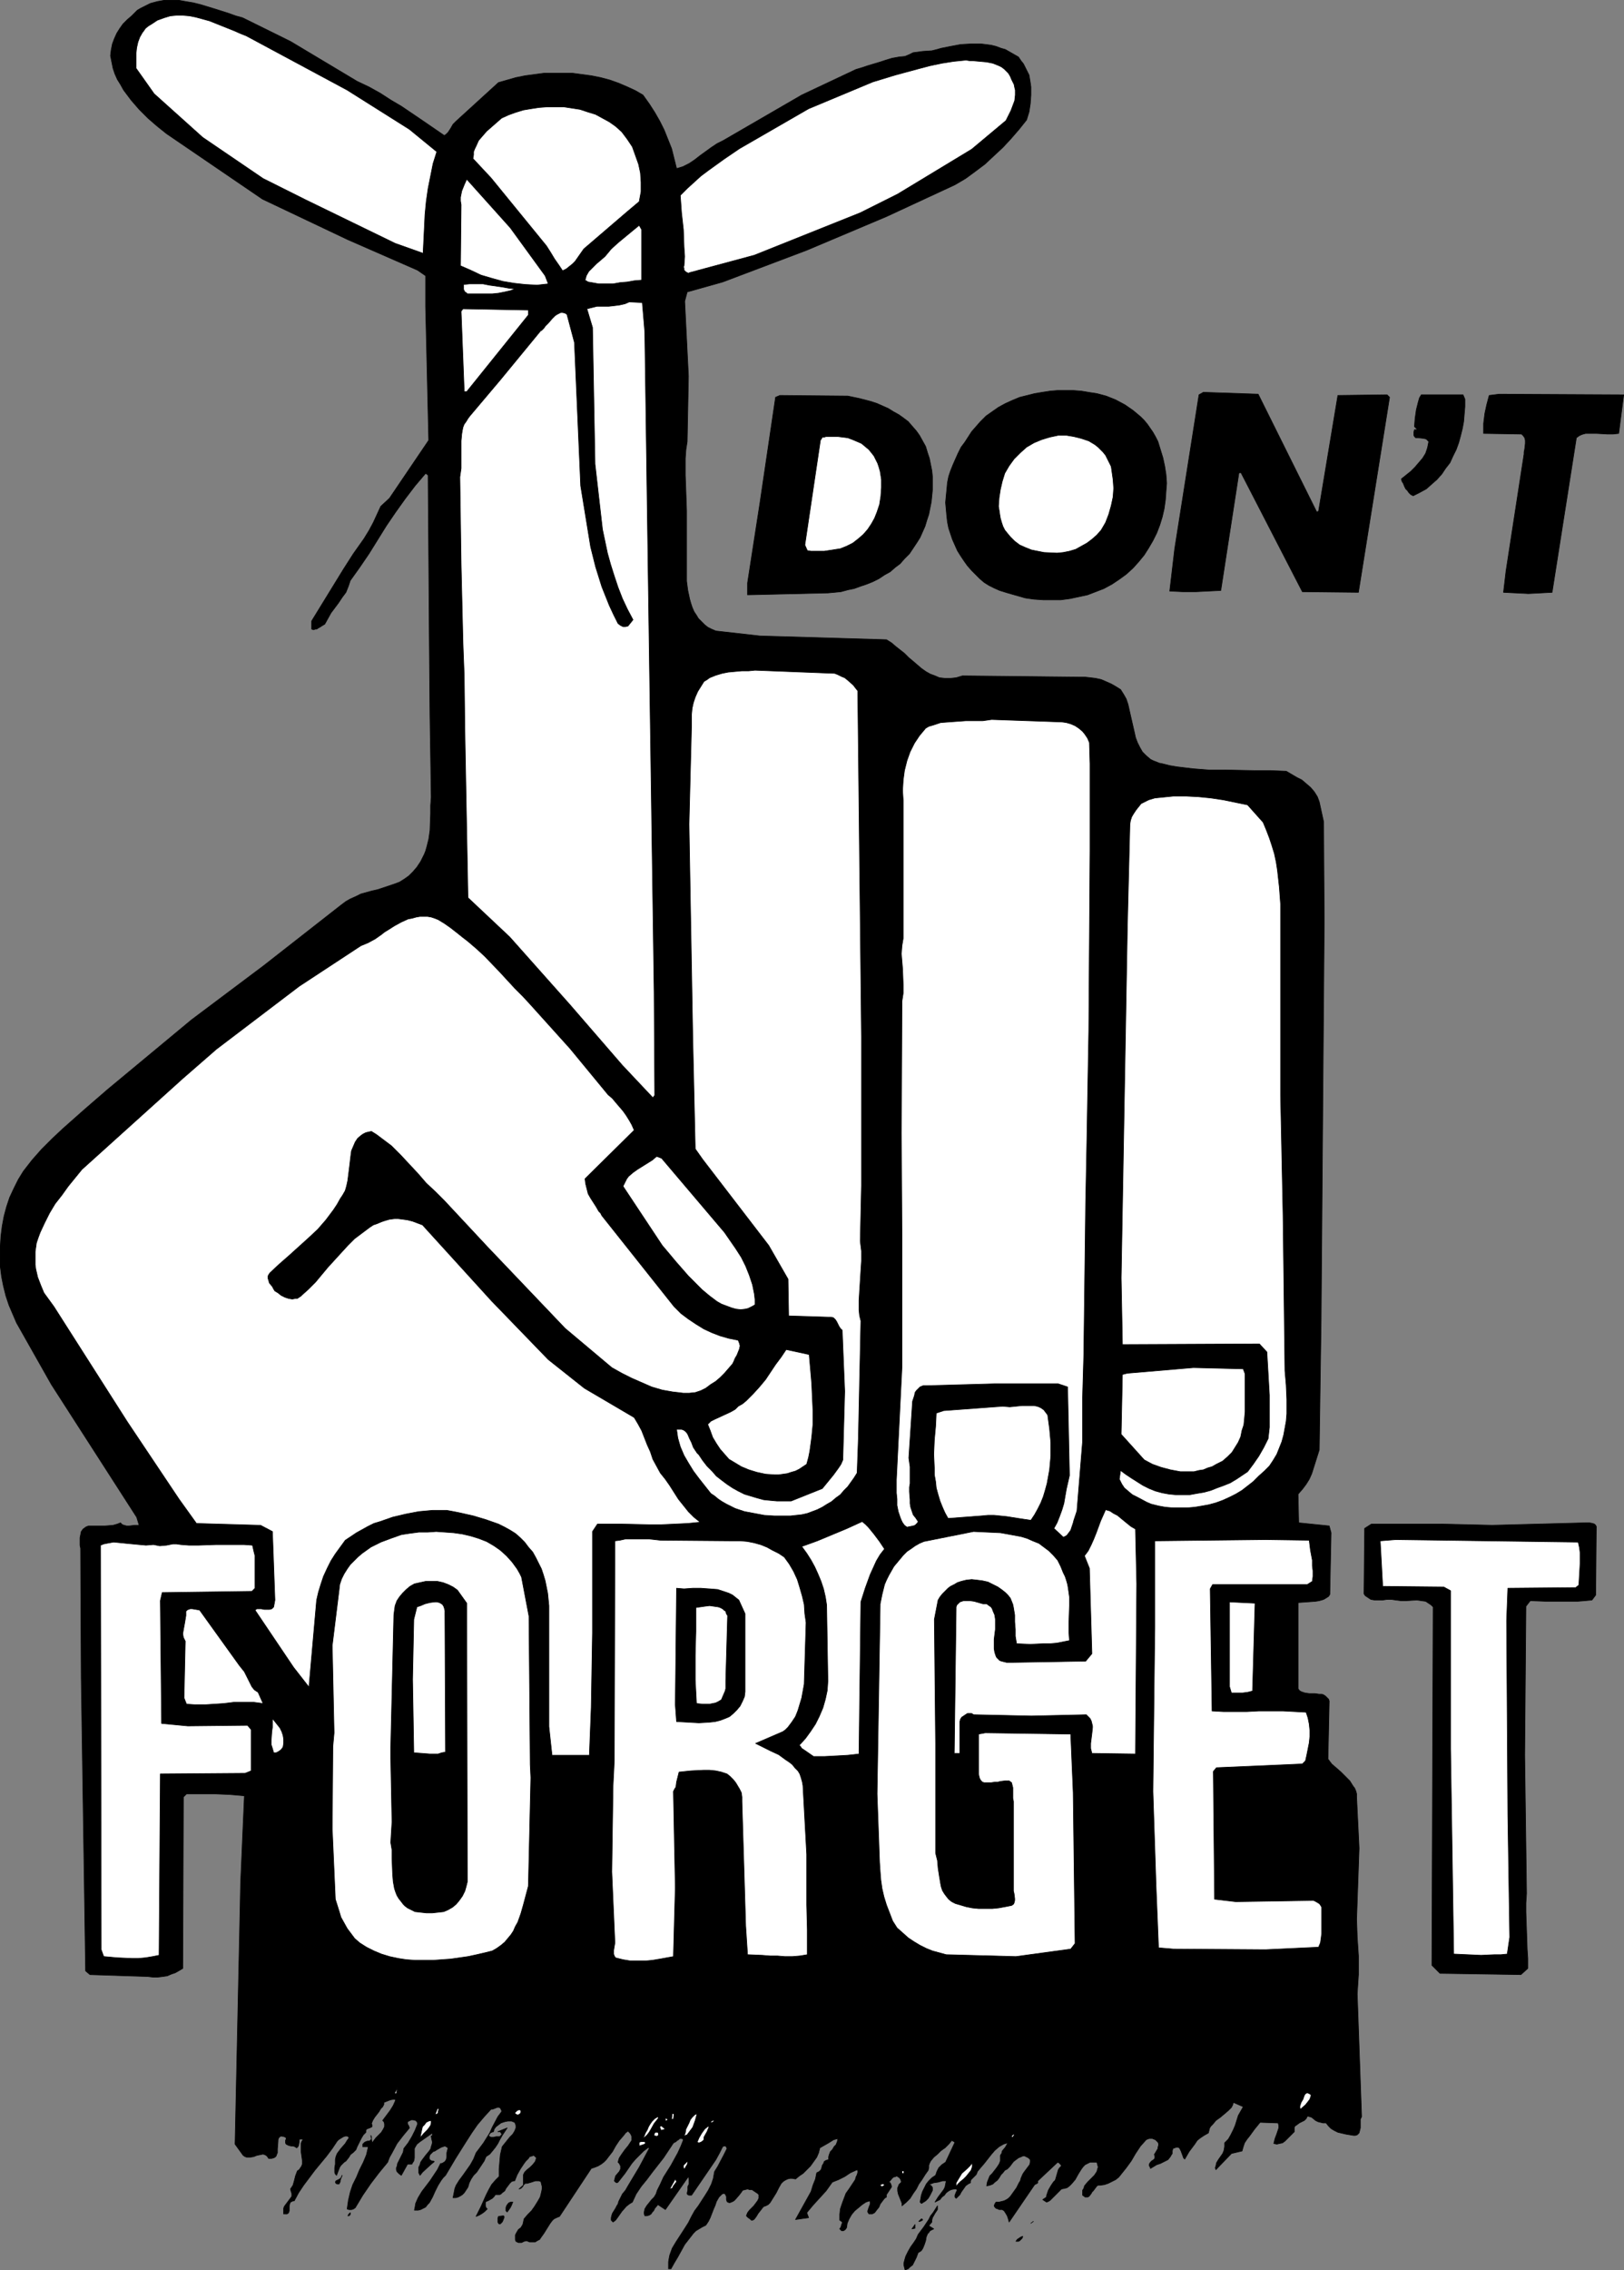 <?xml version="1.0" encoding="UTF-8" standalone="no"?>
<svg
   version="1.0"
   width="111.492mm"
   height="155.754mm"
   id="svg69"
   sodipodi:docname="Reminder 11.wmf"
   xmlns:inkscape="http://www.inkscape.org/namespaces/inkscape"
   xmlns:sodipodi="http://sodipodi.sourceforge.net/DTD/sodipodi-0.dtd"
   xmlns="http://www.w3.org/2000/svg"
   xmlns:svg="http://www.w3.org/2000/svg">
  <rect width="100%" height="100%" fill="#808080" stroke="none"/>
  <sodipodi:namedview
     id="namedview69"
     pagecolor="#ffffff"
     bordercolor="#000000"
     borderopacity="0.25"
     inkscape:showpageshadow="2"
     inkscape:pageopacity="0.0"
     inkscape:pagecheckerboard="0"
     inkscape:deskcolor="#d1d1d1"
     inkscape:document-units="mm" />
  <defs
     id="defs1">
    <pattern
       id="WMFhbasepattern"
       patternUnits="userSpaceOnUse"
       width="6"
       height="6"
       x="0"
       y="0" />
  </defs>
  <path
     style="fill:#000000;fill-opacity:1;fill-rule:evenodd;stroke:#000000;stroke-width:0.162px;stroke-linecap:round;stroke-linejoin:round;stroke-miterlimit:4;stroke-dasharray:none;stroke-opacity:1"
     d="m 75.374,10.746 17.288,10.342 v 0 l 3.07,1.454 2.908,1.616 2.747,1.778 2.747,1.616 5.494,3.717 5.655,3.878 0.485,-0.323 0.485,-0.485 0.646,-0.97 0.646,-1.131 0.323,-0.323 0.485,-0.485 10.987,-10.019 2.262,-0.646 2.262,-0.646 2.424,-0.485 2.424,-0.323 2.424,-0.323 h 2.424 2.585 2.424 l 2.424,0.323 2.424,0.323 2.424,0.485 2.424,0.646 2.262,0.808 2.262,0.97 2.1,0.97 1.939,1.131 1.616,2.262 1.454,2.262 1.293,2.262 1.131,2.262 0.969,2.424 0.969,2.424 0.646,2.585 0.646,2.585 1.616,-0.485 1.616,-0.808 1.454,-0.97 1.454,-1.131 2.908,-2.101 1.454,-0.97 1.616,-0.808 20.358,-11.796 14.057,-6.625 1.616,-0.485 1.454,-0.485 3.231,-0.97 1.454,-0.485 1.616,-0.485 1.777,-0.323 1.616,-0.162 1.131,-0.485 0.969,-0.485 1.293,-0.162 1.131,-0.162 2.424,-0.162 1.293,-0.323 1.131,-0.323 2.424,-0.485 2.585,-0.485 2.747,-0.162 h 2.585 l 1.293,0.162 1.293,0.162 1.293,0.323 1.293,0.485 1.131,0.323 1.131,0.646 1.131,0.646 1.131,0.646 0.646,0.97 0.646,0.808 0.485,0.97 0.485,0.97 0.485,0.97 0.162,0.97 0.162,0.97 0.162,1.131 v 2.101 l -0.162,2.262 -0.323,2.101 -0.646,2.101 -1.939,2.424 -2.1,2.424 -2.1,2.262 -2.262,2.101 -2.424,2.262 -2.585,1.939 -2.424,1.778 -2.747,1.616 -17.773,8.241 -20.682,8.726 -21.813,8.241 -9.21,2.585 -0.646,2.424 0.969,19.391 -0.323,16.967 -0.323,2.101 -0.162,2.262 v 2.101 2.262 l 0.162,4.525 0.162,4.686 v 15.998 2.262 l 0.323,2.424 0.485,2.262 0.323,1.131 0.323,0.97 0.485,1.131 0.646,0.97 0.485,0.808 0.808,0.808 0.808,0.808 0.808,0.646 0.969,0.485 1.131,0.485 11.472,1.293 32.8,0.97 1.293,0.808 1.131,0.97 2.262,1.778 1.131,1.131 0.969,0.808 2.262,1.939 1.131,0.808 1.131,0.646 1.293,0.485 1.131,0.485 1.454,0.162 h 1.454 l 1.454,-0.162 1.616,-0.485 30.376,0.323 h 1.454 l 1.454,0.162 1.293,0.162 1.454,0.323 1.131,0.485 1.454,0.646 1.131,0.646 1.293,0.808 0.808,1.293 0.646,1.131 0.485,1.454 0.323,1.454 1.293,5.656 0.323,1.454 0.485,1.293 0.646,1.293 0.646,1.131 0.969,0.97 1.131,0.97 0.646,0.323 0.808,0.323 0.808,0.323 0.808,0.162 1.939,0.485 1.939,0.323 4.039,0.485 4.039,0.323 h 4.039 l 8.079,0.162 h 4.039 l 4.039,0.162 2.747,1.616 1.293,0.646 1.131,0.97 1.131,0.97 0.969,1.131 0.808,1.293 0.485,1.293 1.131,5.171 0.162,25.855 -0.808,103.418 -0.485,33.611 -0.969,3.07 -0.969,3.07 -0.646,1.454 -0.808,1.293 -0.969,1.293 -1.131,1.293 0.162,7.433 7.917,0.808 0.485,1.778 -0.323,15.998 -0.323,0.485 -0.485,0.323 -0.808,0.485 -1.131,0.323 -0.969,0.162 -2.262,0.162 -2.262,0.162 v 22.3 l 0.323,0.485 0.485,0.323 0.485,0.162 0.485,0.162 1.131,0.162 h 1.454 l 1.131,0.162 h 0.646 l 0.485,0.162 0.485,0.323 0.323,0.323 0.485,0.485 0.162,0.485 -0.323,15.028 0.969,1.293 1.131,0.97 1.293,1.131 1.131,1.131 1.131,1.131 0.808,1.293 0.485,0.646 0.323,0.808 0.162,0.646 v 0.808 l 0.646,13.25 -0.646,18.421 0.162,4.686 0.323,4.848 v 4.848 l -0.162,2.424 -0.162,2.585 1.131,31.833 -0.323,0.646 v 0.646 1.616 l -0.162,0.646 -0.162,0.646 -0.323,0.323 -0.162,0.162 -0.485,0.162 h -0.485 l -1.939,-0.323 -2.1,-0.485 -0.969,-0.485 -0.808,-0.485 -0.646,-0.646 -0.646,-0.808 h -0.808 l -0.646,-0.162 -0.646,-0.162 -0.646,-0.323 -0.969,-0.808 -0.485,-0.162 -0.646,-0.162 -0.323,0.646 -0.485,0.485 -1.293,0.646 -0.646,0.485 -0.485,0.323 -0.162,0.323 v 0.323 0.323 0.485 l -1.293,1.293 -1.131,1.131 -0.646,0.485 -0.808,0.162 -0.646,0.162 -0.808,-0.162 0.162,-0.646 0.162,-0.646 0.485,-1.293 0.485,-1.454 v -0.646 l -0.162,-0.646 -4.686,-0.162 -1.454,1.778 -1.293,1.778 -0.646,0.808 -0.646,0.97 -0.323,0.97 -0.323,1.131 -2.747,0.646 -4.039,4.201 -0.162,-0.485 0.162,-0.485 0.162,-0.808 0.485,-0.808 1.131,-1.616 0.323,-0.808 0.162,-0.97 v -0.485 -0.485 l 0.969,-0.97 0.646,-1.131 0.646,-1.293 0.485,-1.131 0.808,-2.585 0.646,-1.131 0.646,-1.131 -2.585,-1.131 -0.162,0.646 -0.323,0.646 -0.808,0.808 -1.131,0.97 -0.969,0.808 -1.131,0.808 -0.808,0.97 -0.485,0.485 -0.323,0.485 -0.162,0.646 -0.162,0.646 -1.131,0.646 -0.969,0.646 -0.808,0.646 -0.646,0.97 -1.454,1.939 -1.131,1.939 -0.162,-0.162 -0.162,-0.162 -0.162,-0.485 -0.485,-1.293 -0.323,-0.646 -0.162,-0.162 -0.162,-0.162 h -0.323 -0.323 l -0.323,0.162 -0.485,0.162 -0.162,0.646 v 0.646 l -0.323,0.485 -0.162,0.323 -0.646,0.808 -0.969,0.485 -0.969,0.485 -0.969,0.323 -0.808,0.485 -0.808,0.485 -0.162,-0.485 -0.162,-0.162 v -0.323 -0.162 l 0.323,-0.485 0.323,-0.323 0.485,-0.323 0.323,-0.323 v -0.485 -0.323 l -0.162,-0.162 0.485,-0.808 0.485,-0.808 v -0.323 l 0.162,-0.485 v -0.485 l -0.162,-0.323 -0.646,-0.646 -0.808,-0.323 h -0.485 -0.323 l -0.485,0.162 -0.323,0.162 -1.454,1.616 -1.293,1.939 -1.131,1.939 -1.293,1.778 -1.293,1.616 -0.646,0.808 -0.808,0.646 -0.969,0.485 -0.969,0.485 -0.969,0.323 -1.131,0.162 h -0.485 l -0.323,0.162 -0.485,0.646 -0.485,0.646 -0.323,0.323 -0.162,0.323 -0.485,0.646 -0.162,0.162 -0.323,0.162 h -0.323 -0.323 l -0.162,-0.162 -0.485,-0.323 v -0.646 -0.646 l 0.323,-0.485 0.162,-0.646 0.808,-0.97 0.969,-0.97 0.808,-0.808 0.323,-0.485 0.323,-0.485 0.162,-0.646 0.162,-0.485 -0.162,-0.646 -0.162,-0.646 h -0.969 -0.808 l -0.646,0.323 -0.646,0.323 -0.485,0.485 -0.485,0.646 -0.808,1.293 -0.808,1.454 -0.969,1.131 -0.485,0.485 -0.646,0.485 -0.646,0.162 -0.808,0.162 -0.969,0.97 -0.969,0.97 -0.969,0.97 -0.485,0.323 -0.485,0.162 -0.969,-0.646 0.969,-0.646 v -0.323 l 0.162,-0.485 0.162,-0.485 0.162,-0.485 0.646,-1.131 0.323,-0.485 0.323,-0.485 0.485,-0.485 0.162,-0.485 0.323,-1.131 0.323,-1.131 0.323,-0.485 0.485,-0.485 -0.162,-0.323 -0.323,-0.323 -0.162,-0.162 -0.323,-0.162 -5.17,4.848 v 0.323 0.162 l -0.162,0.162 -0.323,0.162 -0.323,0.162 -6.625,9.695 -0.162,-0.646 -0.323,-0.97 -0.485,-0.808 -0.323,-0.485 -0.485,-0.323 h -0.323 -0.485 l -0.323,-0.162 -0.485,-0.162 -0.323,-0.323 -0.162,-0.323 0.162,-0.485 0.323,-0.485 h 0.808 l 0.646,-0.162 0.646,-0.162 0.646,-0.323 0.485,-0.323 0.485,-0.485 0.808,-1.131 0.808,-1.131 0.646,-1.293 0.323,-0.485 0.162,-0.646 0.485,-1.131 0.323,-0.485 0.485,-0.646 0.485,-0.646 0.485,-0.646 0.162,-0.646 v -0.323 -0.323 l -0.162,-0.162 -0.323,-0.323 -0.323,-0.162 -0.646,-0.323 h -0.485 l -0.323,0.162 -0.808,0.323 -0.646,0.485 -0.646,0.485 -0.485,0.646 -0.485,0.646 -0.646,0.646 -0.646,0.323 -0.485,0.646 -0.485,0.485 -0.485,0.808 -0.485,0.646 -0.646,0.485 -0.485,0.485 -0.808,0.323 -0.808,0.162 0.162,-0.97 0.323,-0.808 0.323,-0.808 0.646,-0.646 1.131,-1.454 0.646,-0.97 0.323,-0.808 v -0.808 -0.646 l 0.323,-0.485 0.162,-0.646 0.808,-0.97 0.646,-1.131 -0.646,0.162 -0.485,0.162 -1.131,0.646 -1.131,0.97 -0.969,1.131 -1.777,2.262 -0.969,1.131 -0.808,0.97 -0.162,0.485 -0.162,0.323 -0.646,0.646 -0.646,0.646 -0.162,0.323 v 0.485 l -0.646,0.323 -0.646,0.485 -0.323,0.485 -0.808,1.131 -0.323,0.646 -0.485,0.485 -0.485,0.485 -0.162,-0.162 -0.162,-0.162 v -0.485 l 0.323,-0.808 0.162,-0.323 0.162,-0.323 h -0.162 l -0.162,-0.162 h -0.162 -0.323 l -0.808,0.162 -0.646,0.323 -0.646,0.485 -0.485,0.646 -0.646,0.485 -0.485,0.646 -0.646,0.323 -0.646,0.323 0.808,-1.293 0.969,-1.293 0.485,-0.646 0.323,-0.646 0.162,-0.808 0.162,-0.808 h -0.969 l -1.131,0.323 -1.131,0.162 -1.293,0.485 0.485,0.162 0.162,0.162 0.162,0.162 0.162,0.323 v 0.646 l -0.323,0.646 -0.323,0.646 -0.485,0.808 -0.646,0.646 -0.485,0.323 -0.323,0.162 -0.162,0.162 h -0.162 l -0.162,-0.162 -0.162,-0.162 0.162,-0.808 0.162,-0.97 0.323,-0.97 0.485,-0.97 0.485,-0.97 0.646,-0.808 0.808,-0.808 0.969,-0.646 0.323,-0.97 0.485,-0.97 0.808,-0.808 0.969,-0.646 2.424,-5.171 -0.808,-0.485 -0.808,0.97 -0.969,0.97 -0.485,0.323 -0.646,0.485 -0.808,0.808 -0.969,0.808 -0.808,0.97 -0.323,0.646 -0.162,0.485 v 0.646 l -0.162,0.646 -0.808,1.131 -0.808,1.293 -0.808,1.131 -0.646,1.293 -0.808,1.131 -0.808,1.293 -0.969,0.97 -1.131,0.97 v -0.646 l -0.323,-0.808 -0.323,-0.808 -0.323,-0.808 -0.162,-0.808 v -0.808 l 0.162,-0.323 0.162,-0.485 0.323,-0.323 0.323,-0.323 -0.162,-0.646 -0.323,-0.485 -0.485,-0.323 -0.323,-0.162 -0.162,0.162 -0.646,0.162 -0.323,0.323 -0.808,0.97 0.323,0.162 0.162,0.323 0.162,0.485 v 0.323 l -0.323,0.485 -0.323,0.485 -0.323,0.485 -0.323,0.485 v 0.646 l -0.323,0.162 -0.323,0.323 -0.485,0.646 -0.485,0.646 -0.323,0.808 -0.646,0.808 -0.485,0.646 -0.323,0.162 -0.323,0.162 h -0.323 -0.485 l -0.323,-0.485 v -0.323 l 0.162,-0.485 0.162,-0.485 0.323,-0.808 v -0.485 l -0.162,-0.323 -0.969,0.323 -0.969,0.646 -0.969,0.808 -0.969,0.808 -0.808,0.97 -0.646,1.131 -0.485,1.131 -0.162,1.131 -0.323,0.485 -0.485,0.323 h -0.162 -0.323 l -0.162,-0.162 -0.323,-0.323 0.323,-0.485 0.162,-0.646 0.162,-0.323 v -0.323 l -0.162,-0.162 -0.485,-0.323 v -1.454 l 0.162,-1.454 0.485,-1.454 0.485,-1.293 0.485,-1.293 0.808,-1.131 1.616,-2.424 0.162,-0.646 0.323,-0.646 0.162,-0.646 v -0.323 l -0.162,-0.323 -1.777,0.808 -1.454,0.97 -1.616,0.808 -1.616,0.646 -1.616,2.262 -3.393,3.717 -1.616,1.939 0.485,1.293 -3.393,0.485 1.616,-2.909 1.616,-2.909 0.808,-1.454 0.485,-1.616 0.646,-1.616 0.323,-1.616 0.323,-0.162 0.323,-0.162 0.485,-0.485 0.162,-0.485 0.162,-0.646 0.323,-0.485 0.162,-0.485 0.485,-0.323 0.646,-0.162 v -0.323 -0.323 l 0.162,-0.646 0.323,-0.808 0.485,-0.485 0.485,-0.808 0.485,-0.485 0.323,-0.808 0.162,-0.808 -1.131,0.323 -1.293,0.808 -1.131,0.646 -1.131,0.646 -0.323,1.293 -0.485,1.131 -0.808,1.131 -0.808,1.131 -0.969,0.97 -0.969,0.97 -0.969,0.646 -0.969,0.808 -0.808,-0.162 h -0.646 l -0.646,0.162 -0.646,0.323 -0.485,0.323 -0.485,0.485 -0.646,1.131 -0.646,1.293 -0.808,1.293 -0.808,1.293 -0.485,0.485 -0.646,0.323 -0.485,0.162 -0.323,0.323 -0.485,0.646 -0.646,0.808 -0.485,0.808 -0.485,0.646 -0.162,0.162 -0.323,0.162 h -0.323 l -0.323,-0.323 -0.485,-0.323 -0.485,-0.485 0.323,-0.808 0.485,-0.646 1.131,-1.131 0.485,-0.646 0.485,-0.646 0.323,-0.646 v -0.97 l -0.323,-0.323 -0.485,-0.323 -0.485,-0.323 -0.485,-0.323 h -0.646 l -0.485,-0.162 -0.646,0.162 -0.646,0.162 -0.323,0.485 -0.485,0.646 -0.969,1.131 -0.485,0.485 -0.646,0.323 -0.485,0.162 -0.485,-0.162 -0.162,-0.162 -0.162,-0.485 v -0.323 -0.485 l -0.162,-0.323 -0.162,-0.323 -0.323,-0.162 -0.485,0.162 -0.808,0.808 -0.646,1.131 -0.323,0.97 -0.485,1.131 -0.808,2.101 -0.485,0.97 -0.646,0.97 -0.969,0.485 -0.808,0.485 -0.808,0.485 -0.646,0.646 -1.131,1.454 -1.131,1.454 -1.777,3.232 -0.969,1.616 -0.808,1.454 h -0.646 v -0.808 -0.97 l 0.162,-0.97 0.162,-0.808 0.646,-1.778 0.969,-1.616 2.1,-3.232 1.131,-1.778 0.808,-1.616 0.808,-1.454 0.969,-1.293 1.777,-2.747 0.808,-1.293 0.808,-1.616 0.485,-1.454 0.162,-0.97 0.162,-0.808 0.808,-1.293 1.616,-3.07 0.808,-1.616 -0.162,-0.323 -0.162,-0.323 h -0.485 l -0.323,0.162 -0.808,1.616 -0.969,1.778 -2.1,3.07 -2.1,3.07 -2.1,3.07 h -0.646 l -0.323,-0.162 -0.162,-0.162 v -0.323 l 0.162,-0.646 v -0.485 -0.485 l 0.323,-0.646 v -0.646 -0.646 l -0.162,-0.646 -5.978,8.564 -1.939,-1.293 -0.808,0.97 -0.323,0.646 -0.323,0.323 -0.323,0.485 -0.485,0.323 -0.646,0.162 h -0.485 l -0.162,-0.485 v -0.485 l 0.162,-0.808 0.485,-0.808 0.646,-0.808 0.646,-0.808 0.646,-0.646 0.485,-0.808 0.323,-0.97 0.808,-1.616 0.808,-1.778 1.939,-3.07 1.777,-3.232 0.808,-1.778 0.646,-1.616 -0.323,-0.323 h -0.323 -0.323 l -0.323,0.323 -0.323,0.162 -0.323,0.323 -0.323,0.162 -0.323,0.162 -1.293,1.939 -1.293,1.939 -2.908,3.717 -1.454,1.939 -1.454,1.778 -1.293,1.939 -0.969,2.101 -0.808,0.485 -0.808,0.646 -1.131,1.293 -1.131,1.616 -0.485,0.646 -0.646,0.485 -0.485,-0.485 v -0.646 l 0.162,-0.646 0.162,-0.485 0.808,-1.293 0.323,-0.646 0.323,-0.485 0.162,-0.646 0.323,-0.646 0.646,-1.293 0.808,-0.97 0.646,-1.131 2.908,-4.848 1.293,-2.424 1.293,-2.424 -0.162,-0.323 -1.293,0.97 -0.969,0.97 -1.131,1.131 -0.969,1.131 -1.777,2.585 -1.777,2.262 -0.323,0.162 -0.323,-0.162 -0.323,-0.323 0.162,-0.646 0.162,-0.646 0.969,-1.131 0.323,-0.646 v -0.485 -0.323 l -0.162,-0.323 -0.162,-0.323 -0.323,-0.323 0.162,-0.646 0.162,-0.485 0.646,-0.97 0.808,-1.131 0.808,-0.97 0.646,-0.97 0.323,-0.485 v -0.485 -0.485 l -0.162,-0.485 -0.323,-0.485 -0.485,-0.485 -0.646,0.485 -0.485,0.646 -1.131,1.293 -0.969,1.454 -0.808,1.454 -1.131,1.454 -0.485,0.646 -0.646,0.646 -0.646,0.485 -0.808,0.485 -0.808,0.323 -0.969,0.323 -8.24,12.443 -0.808,0.323 -0.646,0.323 -0.485,0.485 -0.485,0.646 -0.808,1.293 -0.808,1.293 -0.808,1.131 -0.323,0.485 -0.646,0.323 -0.485,0.323 h -0.646 -0.808 l -0.808,-0.323 -0.646,0.162 -0.646,0.323 h -0.808 l -0.323,-0.162 -0.323,-0.162 -0.162,-0.485 v -0.323 -0.808 l 0.323,-0.646 0.485,-0.808 0.646,-0.485 0.485,-0.808 0.162,-0.646 0.162,-0.808 0.969,-1.131 0.969,-0.97 0.808,-1.131 0.808,-1.293 0.646,-1.131 0.323,-1.293 0.162,-0.808 v -0.646 l -0.162,-0.646 -0.162,-0.646 -0.485,-0.162 h -0.485 -0.485 l -0.485,0.162 -0.485,0.162 -1.131,0.323 h -0.485 l -1.616,1.454 0.485,-0.162 0.323,-0.323 0.162,-0.162 0.162,-0.323 v -0.646 -1.454 -0.646 l 0.323,-0.646 0.323,-0.323 0.323,-0.323 0.808,-0.646 0.646,-0.646 0.646,-0.808 0.162,-0.485 0.162,-0.485 -0.323,-0.323 -0.162,-0.162 -0.323,-0.162 -0.323,0.162 -0.646,0.162 -0.323,0.485 -0.646,0.646 -0.485,0.646 -0.969,1.454 -0.808,1.454 -0.323,0.808 -0.323,0.808 h -0.323 l -0.485,0.162 -0.485,0.485 -0.485,0.646 -0.485,0.646 -0.323,0.646 -0.646,0.485 -0.323,0.323 -0.323,0.162 h -0.485 -0.646 l -0.323,0.485 -0.485,0.485 -1.131,0.646 -0.485,0.162 -0.162,0.323 v 0.162 0.323 0.323 l 0.162,0.485 0.323,0.323 -0.646,0.646 -0.646,0.485 -0.808,0.485 -0.808,0.323 0.646,-1.293 0.646,-1.293 1.293,-2.909 0.646,-1.293 0.808,-1.454 0.969,-1.131 0.969,-0.97 v -1.939 l 0.162,-1.939 0.162,-1.778 0.485,-2.101 0.646,-0.808 0.646,-0.808 0.646,-0.808 0.808,-0.808 0.485,-0.808 0.323,-0.808 v -0.323 -0.323 l -0.162,-0.485 -0.162,-0.323 -0.808,-0.323 h -0.969 l -0.808,0.162 -0.969,0.323 -0.646,0.485 -0.646,0.485 -0.485,0.646 -0.162,0.646 -0.485,0.162 -0.323,0.162 -0.485,0.646 0.323,0.323 0.323,0.162 h 0.323 0.323 l 0.646,-0.162 h 0.485 0.323 0.162 l 0.162,-0.162 0.162,-0.162 0.162,-0.162 v -0.323 l -0.162,-0.162 -0.162,-0.323 h -0.162 -0.485 l 2.424,-0.97 -0.646,0.97 -0.646,0.97 -0.646,1.131 -0.485,0.97 -0.646,0.97 -0.646,0.808 -0.808,0.97 -0.969,0.646 -0.485,1.131 -0.646,0.97 -1.293,1.939 -0.808,0.808 -0.646,0.97 -0.485,0.97 -0.323,1.131 -0.323,0.485 -0.323,0.485 -0.323,0.485 -0.485,0.485 -0.485,0.323 -0.646,0.323 -0.646,0.162 h -0.646 l 0.162,-0.808 0.162,-0.808 0.162,-0.808 0.323,-0.808 0.808,-1.293 0.969,-1.293 1.939,-2.747 0.808,-1.454 0.323,-0.808 0.323,-0.808 0.969,-1.293 0.969,-1.293 0.808,-1.293 0.808,-1.293 0.646,-1.454 1.454,-2.747 0.969,-1.293 v -0.323 l -0.162,-0.323 -0.162,-0.323 -0.323,-0.162 h -0.485 l -0.808,0.323 -0.485,0.162 h -0.323 l -1.777,1.939 -1.777,2.101 -1.454,2.101 -1.454,2.262 -2.747,4.363 -2.585,4.363 -0.646,0.646 -0.485,0.646 -0.808,1.293 -0.808,1.616 -0.646,1.454 -0.808,1.454 -0.485,0.485 -0.485,0.646 -0.646,0.323 -0.646,0.323 -0.646,0.162 h -0.969 l 0.162,-0.808 0.162,-0.97 0.646,-1.454 0.969,-1.616 2.1,-2.747 0.969,-1.454 0.969,-1.454 0.808,-1.616 h 0.323 l 0.323,-0.162 0.485,-0.323 0.323,-0.485 0.162,-0.646 v -1.131 l 0.162,-0.646 0.162,-0.646 -0.485,-0.323 -0.323,-0.162 -0.485,0.162 -0.485,0.162 -1.131,0.646 -0.485,0.323 -0.485,0.162 -0.485,0.485 -0.323,0.323 -0.162,0.485 v 0.646 l 0.323,0.323 0.323,0.162 h 0.323 l 0.323,0.162 -0.969,0.808 -2.1,1.939 -0.646,0.808 -0.323,-0.646 v -0.808 -0.646 l 0.323,-0.646 0.162,-0.646 0.323,-0.485 0.969,-1.293 0.808,-0.97 0.485,-0.646 0.162,-0.646 0.162,-0.485 0.162,-0.646 -0.162,-0.646 -0.162,-0.808 v -0.162 l 0.323,-0.162 v -0.323 -0.323 l -1.616,1.131 -1.616,1.131 -0.808,0.646 -0.485,0.808 -0.162,0.323 v 0.485 0.485 0.485 0.97 l -0.162,0.808 -0.323,0.485 -0.162,0.323 h -0.485 -0.646 l -1.616,2.909 -0.485,-0.323 -0.323,-0.323 -0.323,-0.323 -0.162,-0.485 v -0.485 l 0.162,-0.323 0.162,-0.808 0.485,-0.97 0.485,-0.97 0.485,-0.97 0.162,-0.97 1.131,-1.454 0.969,-1.616 0.808,-1.616 0.646,-1.616 v -0.323 l -0.162,-0.323 -0.323,-0.323 -0.646,-0.162 h -0.485 l -0.323,0.162 -0.323,0.162 -0.323,0.162 v 0.162 0.485 l 0.162,0.162 0.162,0.323 0.162,0.485 -0.808,0.97 -0.808,0.97 -1.616,2.101 -1.293,2.424 -0.646,1.131 -0.485,1.293 -2.262,2.747 -2.1,2.747 -2.1,3.07 -1.939,3.232 -0.485,0.323 -0.485,0.162 h -0.646 l -0.485,-0.162 0.162,-1.131 0.162,-1.131 0.485,-2.101 0.646,-1.939 0.969,-1.939 0.808,-1.939 0.969,-1.939 0.808,-1.939 0.485,-2.101 h -1.454 v -0.323 -0.323 l 0.485,-0.485 0.323,-0.162 0.485,-0.162 h 0.485 l 0.323,-0.323 0.162,-0.162 v -0.646 l -0.162,-0.323 0.323,1.939 0.485,-0.646 0.485,-0.646 0.808,-0.808 0.646,-0.646 0.485,-0.808 0.323,-0.646 v -0.485 -0.323 l -0.162,-0.485 -0.323,-0.323 0.969,-1.293 0.969,-1.293 0.808,-1.293 0.646,-1.454 -0.323,-0.162 h -0.323 l -0.808,0.162 -0.808,0.323 -0.808,0.323 v 0.485 l -0.323,0.646 -0.485,0.485 -0.485,0.808 -1.131,1.454 -0.485,0.808 -0.323,0.808 0.162,0.323 v 0.162 0.323 l -0.323,0.162 -0.323,0.162 -0.485,0.162 -0.323,0.162 -0.162,0.323 v 0.162 0.323 l -0.646,0.646 -0.485,0.808 -0.808,1.616 -0.323,0.646 -0.323,0.808 -0.646,0.646 -0.808,0.646 -0.162,0.323 -0.323,0.485 -0.646,0.808 -0.485,0.323 -0.485,0.485 -0.323,0.323 -0.323,0.485 -0.808,2.101 -0.323,-0.323 -0.162,-0.485 v -1.131 l 0.162,-0.97 v -0.646 -0.485 l 0.162,-0.808 0.323,-0.808 0.485,-0.646 0.485,-0.646 1.131,-1.293 0.485,-0.808 0.485,-0.646 -0.162,-0.323 -0.323,-0.162 h -0.485 l -0.485,0.162 -0.808,0.485 -0.485,0.323 -0.323,0.323 -1.293,1.939 -1.454,1.939 -3.07,3.717 -1.454,1.939 -1.454,1.939 -1.293,1.939 -1.131,2.101 h -0.323 l -0.323,0.162 -0.323,0.162 -0.162,0.323 -0.162,0.646 v 0.646 0.646 l -0.162,0.485 -0.162,0.162 -0.323,0.162 H 74.082 73.597 v -0.485 -0.485 -0.485 l 0.162,-0.485 0.485,-0.646 0.969,-1.293 0.485,-0.646 v -0.485 -0.323 l -0.162,-0.485 -0.162,-0.646 0.323,-0.485 0.323,-0.485 0.323,-1.131 0.323,-1.293 0.485,-1.293 0.485,-0.323 0.323,-0.485 0.323,-0.485 0.162,-0.485 v -0.97 l -0.162,-1.131 -0.162,-1.131 v -1.131 -0.485 -0.485 l 0.162,-0.485 0.323,-0.485 -0.162,-0.162 h -0.323 -0.323 l -0.162,0.162 v 0.485 l -0.162,0.97 -0.162,0.323 -0.323,0.323 -0.485,-0.323 -0.485,-0.162 H 75.536 l -0.646,-0.162 -0.323,-0.162 -0.323,-0.162 -0.162,-0.323 v -0.162 -0.485 l 0.162,-0.323 v -0.323 l -0.162,-0.162 -0.323,-0.162 -0.808,-0.162 -0.323,0.162 -0.323,0.323 -0.162,0.485 v 0.323 l -0.162,2.101 v 0.97 l -0.162,0.323 -0.162,0.485 -0.323,0.323 -0.323,0.162 -0.646,0.162 H 69.719 l -0.323,-0.485 -0.323,-0.323 -0.323,-0.162 -0.485,-0.162 -0.808,0.162 -0.808,0.162 -0.808,0.323 -0.969,0.162 h -0.485 -0.323 l -0.485,-0.162 -0.485,-0.323 -2.1,-2.909 1.454,-68.03 0.969,-22.3 -3.716,-0.323 -3.878,-0.162 h -3.716 -1.939 -1.777 l -0.808,0.808 -0.162,44.438 -0.808,0.485 -1.131,0.646 -0.969,0.323 -1.131,0.485 -1.131,0.162 -1.293,0.162 h -1.293 l -1.293,-0.162 -15.026,-0.485 -1.131,-0.97 -1.131,-76.109 -0.162,-33.449 -0.162,-0.808 v -0.97 -0.97 l 0.162,-0.808 0.162,-0.808 0.485,-0.646 0.646,-0.485 0.323,-0.162 0.485,-0.162 h 2.1 2.1 l 2.1,-0.162 1.131,-0.323 0.808,-0.323 0.485,0.485 0.485,0.162 0.646,0.162 h 0.646 l 1.293,-0.162 h 1.293 L 35.466,393.394 13.33,358.975 4.282,342.977 3.312,340.715 2.343,338.453 1.535,336.029 0.889,333.443 0.404,331.019 0.081,328.434 v -2.747 -2.585 l 0.162,-2.585 0.323,-2.585 0.485,-2.585 0.646,-2.424 0.808,-2.424 1.131,-2.424 1.131,-2.262 1.293,-2.101 2.262,-2.909 2.424,-2.747 2.747,-2.747 2.747,-2.585 5.655,-5.009 5.978,-5.171 21.813,-18.098 18.743,-14.058 20.035,-15.674 1.293,-0.97 1.131,-0.646 1.454,-0.646 1.293,-0.646 2.908,-0.808 1.454,-0.323 1.454,-0.485 1.454,-0.485 1.454,-0.485 1.293,-0.485 1.293,-0.808 1.131,-0.808 1.131,-1.131 0.969,-1.131 0.969,-1.454 0.485,-0.97 0.485,-0.97 0.323,-0.808 0.323,-1.131 0.485,-1.939 0.323,-2.262 0.162,-4.363 v -2.101 l 0.162,-2.101 -0.323,-21.007 -0.162,-18.421 -0.323,-44.114 -0.646,-0.485 v 0 l -2.747,3.232 -2.585,3.393 -2.424,3.393 -2.424,3.555 -4.524,7.272 -2.424,3.555 -2.424,3.393 -0.485,1.454 -0.646,1.616 -0.969,1.293 -0.969,1.454 -0.969,1.293 -0.969,1.293 -0.808,1.454 -0.808,1.454 -0.808,0.485 -0.485,0.323 -0.323,0.162 -0.485,0.323 h -0.323 l -0.485,0.162 -0.485,-0.162 v -2.101 l 8.24,-13.412 2.585,-4.04 2.747,-3.878 1.293,-2.101 1.131,-2.101 0.969,-2.101 0.969,-2.101 2.262,-2.101 10.179,-15.028 -0.808,-34.742 V 71.504 L 108.336,70.05 90.239,62.132 68.104,51.628 43.221,34.661 l -2.424,-1.939 -2.424,-2.101 -2.262,-2.262 -2.1,-2.424 -0.969,-1.293 -0.969,-1.293 -0.808,-1.454 -0.808,-1.293 -0.646,-1.454 -0.485,-1.454 -0.323,-1.616 -0.323,-1.616 0.162,-1.454 0.323,-1.616 0.485,-1.293 0.646,-1.454 0.808,-1.293 0.808,-1.131 1.131,-1.131 1.131,-0.97 0.808,-0.808 0.646,-0.646 0.808,-0.485 0.969,-0.485 1.616,-0.808 1.777,-0.485 1.777,-0.323 h 1.939 1.939 l 1.777,0.323 1.939,0.323 1.939,0.485 3.716,1.131 3.555,1.131 1.777,0.646 1.777,0.485 z"
     id="path1" />
  <path
     style="fill:#ffffff;fill-opacity:1;fill-rule:evenodd;stroke:#000000;stroke-width:0.162px;stroke-linecap:round;stroke-linejoin:round;stroke-miterlimit:4;stroke-dasharray:none;stroke-opacity:1"
     d="m 63.903,9.291 26.175,14.058 16.157,10.18 7.109,5.817 -0.969,3.07 -0.646,3.232 -0.646,3.232 -0.485,3.393 -0.323,3.393 -0.162,3.393 -0.323,6.625 -7.271,-2.585 L 79.252,51.79 68.265,46.296 52.592,35.631 39.99,24.319 35.304,17.694 v -2.585 -1.293 l 0.162,-1.454 0.323,-1.454 0.485,-1.293 0.646,-1.131 0.485,-0.646 0.323,-0.485 0.808,-0.646 0.808,-0.485 1.454,-0.97 1.777,-0.646 1.616,-0.485 1.616,-0.162 h 1.616 l 1.777,0.162 1.616,0.323 1.777,0.485 1.777,0.485 3.231,1.293 1.616,0.646 1.616,0.646 1.454,0.646 0.808,0.323 z"
     id="path2" />
  <path
     style="fill:#ffffff;fill-opacity:1;fill-rule:evenodd;stroke:#000000;stroke-width:0.162px;stroke-linecap:round;stroke-linejoin:round;stroke-miterlimit:4;stroke-dasharray:none;stroke-opacity:1"
     d="m 262.478,20.603 0.323,0.646 0.323,0.646 0.162,0.808 0.162,0.646 v 1.293 l -0.162,1.454 -0.485,1.293 -0.485,1.293 -1.293,2.585 -8.887,7.433 -19.227,11.635 -9.694,4.848 -27.468,10.988 -16.804,4.525 -0.323,0.162 -0.323,-0.162 -0.323,-0.162 -0.162,-0.162 -0.323,-0.323 v -0.485 l -0.162,-0.323 0.162,-0.323 0.162,-2.424 -0.162,-2.424 -0.162,-4.525 -0.485,-4.363 -0.323,-4.525 1.777,-1.778 1.777,-1.616 1.777,-1.616 1.939,-1.454 4.039,-2.909 4.039,-2.747 17.935,-10.342 16.642,-6.948 5.817,-1.778 5.978,-1.616 3.07,-0.808 3.07,-0.646 3.07,-0.485 3.231,-0.323 0.969,0.162 h 0.808 l 1.777,0.162 1.777,0.162 1.616,0.323 1.616,0.646 0.646,0.323 0.646,0.485 0.646,0.646 0.485,0.485 0.485,0.808 z"
     id="path3" />
  <path
     style="fill:#ffffff;fill-opacity:1;fill-rule:evenodd;stroke:#000000;stroke-width:0.162px;stroke-linecap:round;stroke-linejoin:round;stroke-miterlimit:4;stroke-dasharray:none;stroke-opacity:1"
     d="m 161.332,34.177 1.454,1.939 1.293,1.939 0.808,2.262 0.808,2.262 0.485,2.262 0.162,2.424 v 2.424 l -0.485,2.585 -3.07,2.585 -11.31,9.695 -1.131,1.616 -1.131,1.616 -0.646,0.646 -0.808,0.646 -0.808,0.646 -0.969,0.485 -0.969,-1.454 -1.131,-1.616 -0.485,-0.808 -0.485,-0.808 -1.131,-1.778 -14.38,-17.613 -4.686,-5.009 0.162,-0.97 v -0.808 l 0.323,-0.808 0.323,-0.646 0.646,-1.454 0.969,-1.131 1.131,-1.293 1.293,-1.131 2.585,-2.262 1.777,-0.808 1.777,-0.646 2.1,-0.646 1.939,-0.323 2.1,-0.323 2.1,-0.162 h 2.1 2.262 l 2.1,0.323 2.1,0.323 1.939,0.646 2.1,0.646 1.777,0.97 1.777,0.97 1.616,1.131 z"
     id="path4" />
  <path
     style="fill:#ffffff;fill-opacity:1;fill-rule:evenodd;stroke:#000000;stroke-width:0.162px;stroke-linecap:round;stroke-linejoin:round;stroke-miterlimit:4;stroke-dasharray:none;stroke-opacity:1"
     d="m 141.458,71.504 0.808,2.101 -2.908,0.323 -3.07,-0.162 -2.908,-0.323 -2.908,-0.485 -2.908,-0.808 -2.747,-0.808 -2.747,-1.293 -2.585,-1.131 0.162,-15.836 -0.162,-0.97 V 51.144 l 0.162,-0.808 0.162,-0.808 0.646,-1.616 0.646,-1.454 11.31,12.604 z"
     id="path5" />
  <path
     style="fill:#ffffff;fill-opacity:1;fill-rule:evenodd;stroke:#000000;stroke-width:0.162px;stroke-linecap:round;stroke-linejoin:round;stroke-miterlimit:4;stroke-dasharray:none;stroke-opacity:1"
     d="m 166.502,72.635 -1.939,0.162 -1.777,0.323 -1.939,0.162 -1.777,0.323 h -1.939 -1.777 l -1.777,-0.323 -0.969,-0.162 -0.808,-0.485 0.162,-0.485 0.162,-0.646 0.646,-1.131 0.969,-0.97 0.969,-0.97 2.262,-1.939 0.808,-0.97 0.808,-0.97 1.777,-1.616 3.716,-3.07 1.777,-1.454 0.646,1.131 z"
     id="path6" />
  <path
     style="fill:#ffffff;fill-opacity:1;fill-rule:evenodd;stroke:#000000;stroke-width:0.162px;stroke-linecap:round;stroke-linejoin:round;stroke-miterlimit:4;stroke-dasharray:none;stroke-opacity:1"
     d="m 133.703,74.897 -1.293,0.485 -1.454,0.323 -1.616,0.323 -1.616,0.162 h -3.231 -3.231 l -0.323,-0.323 -0.323,-0.162 -0.323,-0.646 v -0.646 -0.646 l 1.616,-0.162 h 1.616 1.777 l 1.616,0.323 3.393,0.485 1.777,0.323 z"
     id="path7" />
  <path
     style="fill:#ffffff;fill-opacity:1;fill-rule:evenodd;stroke:#000000;stroke-width:0.162px;stroke-linecap:round;stroke-linejoin:round;stroke-miterlimit:4;stroke-dasharray:none;stroke-opacity:1"
     d="m 167.31,86.047 0.969,69.161 1.454,101.964 0.162,26.824 -0.485,0.646 -7.917,-8.403 -13.572,-15.674 -15.673,-17.613 -10.825,-10.18 -0.808,-43.306 -0.162,-14.22 -0.323,-8.403 -0.485,-20.522 -0.323,-22.623 0.323,-2.262 v -1.616 -1.778 -3.717 l 0.162,-1.778 0.162,-0.97 0.162,-0.808 0.323,-0.808 0.485,-0.646 0.485,-0.808 0.485,-0.646 7.917,-9.372 10.502,-12.766 h 0.162 l 0.323,-0.323 0.323,-0.323 0.323,-0.485 0.808,-0.808 0.969,-1.131 0.808,-0.808 0.485,-0.323 0.646,-0.323 0.323,-0.162 h 0.485 l 0.646,0.162 0.485,0.323 1.939,7.272 1.616,37.166 2.585,15.836 1.293,5.171 1.616,5.171 0.969,2.424 0.969,2.424 1.131,2.424 1.131,2.262 0.646,0.485 0.646,0.323 h 0.646 l 0.646,-0.162 1.293,-1.616 -1.454,-2.747 -1.293,-2.747 -1.131,-2.909 -0.969,-2.909 -0.969,-3.07 -0.808,-2.909 -0.646,-3.07 -0.646,-3.07 -1.939,-16.967 -0.646,-35.388 -1.454,-4.848 1.293,-0.323 1.293,-0.323 h 3.07 l 1.454,-0.162 1.293,-0.162 1.454,-0.323 1.131,-0.485 3.393,0.162 z"
     id="path8" />
  <path
     style="fill:#ffffff;fill-opacity:1;fill-rule:evenodd;stroke:#000000;stroke-width:0.162px;stroke-linecap:round;stroke-linejoin:round;stroke-miterlimit:4;stroke-dasharray:none;stroke-opacity:1"
     d="m 137.096,81.684 -15.996,19.876 h -0.646 l -0.808,-20.845 0.485,-0.646 16.965,0.323 z"
     id="path9" />
  <path
     style="fill:#000000;fill-opacity:1;fill-rule:evenodd;stroke:#000000;stroke-width:0.162px;stroke-linecap:round;stroke-linejoin:round;stroke-miterlimit:4;stroke-dasharray:none;stroke-opacity:1"
     d="m 300.448,114.487 0.646,2.101 0.646,2.101 0.485,2.262 0.323,2.101 0.162,2.262 -0.162,2.101 -0.162,2.262 -0.323,2.262 -0.485,2.101 -0.646,2.101 -0.808,2.101 -0.969,1.939 -1.131,1.939 -1.131,1.778 -1.454,1.778 -1.454,1.616 -1.777,1.616 -1.777,1.293 -1.939,1.293 -2.1,1.131 -2.1,0.808 -2.1,0.808 -2.262,0.485 -2.262,0.485 -2.424,0.323 h -2.262 -2.262 l -2.424,-0.162 -2.262,-0.323 -2.262,-0.646 -2.262,-0.646 -2.1,-0.646 -1.454,-0.646 -1.293,-0.646 -1.293,-0.808 -1.131,-0.97 -1.131,-1.131 -0.969,-0.97 -1.131,-1.293 -0.808,-1.131 -0.969,-1.454 -0.808,-1.293 -0.646,-1.454 -0.646,-1.454 -0.485,-1.454 -0.485,-1.454 -0.323,-1.616 -0.162,-1.454 -0.162,-1.778 -0.162,-1.778 0.162,-1.778 0.162,-1.616 0.162,-1.778 0.323,-1.616 0.485,-1.454 0.646,-1.616 0.646,-1.454 0.646,-1.454 0.808,-1.616 0.969,-1.293 1.777,-2.747 2.262,-2.585 1.454,-1.454 1.616,-1.131 1.616,-1.131 1.777,-0.97 1.777,-0.808 1.939,-0.808 1.939,-0.485 1.939,-0.485 1.939,-0.323 2.1,-0.323 1.939,-0.162 h 2.1 1.939 l 2.1,0.162 1.939,0.323 2.1,0.323 2.424,0.646 2.424,0.97 2.424,1.293 2.1,1.454 0.969,0.808 0.969,0.808 0.969,0.97 0.808,0.97 1.454,2.101 0.646,1.131 z"
     id="path10" />
  <path
     style="fill:#000000;fill-opacity:1;fill-rule:evenodd;stroke:#000000;stroke-width:0.162px;stroke-linecap:round;stroke-linejoin:round;stroke-miterlimit:4;stroke-dasharray:none;stroke-opacity:1"
     d="m 341.649,132.747 0.485,-0.162 5.009,-30.056 12.764,-0.162 0.646,0.646 -8.079,50.578 -14.542,-0.162 -15.673,-30.379 -0.162,-0.323 -0.162,-0.162 h -0.323 l -0.162,0.162 v 0 l -4.686,30.379 -3.231,0.162 -3.231,0.162 h -3.393 l -3.393,-0.162 1.293,-10.988 6.301,-39.913 1.131,-0.646 14.219,0.485 z"
     id="path11" />
  <path
     style="fill:#000000;fill-opacity:1;fill-rule:evenodd;stroke:#000000;stroke-width:0.162px;stroke-linecap:round;stroke-linejoin:round;stroke-miterlimit:4;stroke-dasharray:none;stroke-opacity:1"
     d="m 420.013,112.387 -1.454,0.162 h -1.454 l -2.908,-0.162 h -1.293 -1.454 l -0.646,0.162 -0.485,0.162 -0.646,0.323 -0.646,0.485 -6.301,40.075 -3.07,0.162 -3.07,0.162 -3.231,-0.162 -3.231,-0.162 0.646,-5.494 4.686,-30.379 v -0.485 l 0.162,-0.808 0.162,-1.454 v -0.808 l -0.162,-0.646 -0.323,-0.485 -0.485,-0.485 -9.856,-0.162 v -1.454 -1.131 l 0.323,-2.585 0.485,-2.262 0.646,-2.424 2.585,-0.323 32.315,0.162 z"
     id="path12" />
  <path
     style="fill:#000000;fill-opacity:1;fill-rule:evenodd;stroke:#000000;stroke-width:0.162px;stroke-linecap:round;stroke-linejoin:round;stroke-miterlimit:4;stroke-dasharray:none;stroke-opacity:1"
     d="m 380.104,103.499 v 1.939 l -0.162,1.939 -0.162,1.939 -0.323,1.778 -0.485,1.939 -0.485,1.778 -0.646,1.778 -0.808,1.616 -0.808,1.778 -1.131,1.454 -0.969,1.454 -1.293,1.454 -1.293,1.131 -1.454,1.293 -1.777,0.97 -1.616,0.808 -0.646,-0.323 -0.485,-0.485 -0.323,-0.485 -0.485,-0.485 -0.323,-0.646 -0.323,-0.808 -0.323,-0.485 -0.162,-0.646 2.424,-1.939 1.131,-1.131 0.969,-1.131 0.969,-1.131 0.808,-1.293 0.485,-1.454 0.162,-0.808 0.162,-0.808 -0.323,-0.323 -0.323,-0.323 -0.646,-0.162 -1.454,-0.162 h -0.646 l -0.323,-0.323 -0.162,-0.323 v -0.323 -0.485 l 0.162,-0.646 h 0.808 l -0.808,-0.808 0.162,-2.101 0.323,-2.262 0.485,-1.939 0.323,-1.131 0.485,-0.808 h 10.825 z"
     id="path13" />
  <path
     style="fill:#000000;fill-opacity:1;fill-rule:evenodd;stroke:#000000;stroke-width:0.162px;stroke-linecap:round;stroke-linejoin:round;stroke-miterlimit:4;stroke-dasharray:none;stroke-opacity:1"
     d="m 219.984,102.691 3.07,0.646 3.07,0.808 1.454,0.485 1.454,0.646 1.454,0.646 1.293,0.808 1.454,0.808 1.131,0.808 1.293,0.97 0.969,1.131 1.131,1.293 0.808,1.131 0.808,1.454 0.808,1.454 0.485,1.616 0.485,1.454 0.323,1.616 0.323,1.616 0.162,1.616 v 1.616 1.616 l -0.162,1.616 -0.162,1.616 -0.323,1.616 -0.323,1.616 -0.485,1.454 -0.485,1.616 -0.646,1.454 -0.646,1.454 -0.808,1.293 -0.969,1.454 -0.969,1.454 -1.293,1.293 -1.131,1.293 -1.293,0.97 -1.293,1.131 -1.454,0.808 -1.454,0.97 -1.616,0.808 -1.616,0.646 -1.454,0.485 -1.777,0.646 -1.616,0.323 -1.777,0.485 -1.616,0.162 -1.777,0.162 -20.843,0.485 v -3.07 l 3.231,-20.845 4.039,-27.309 1.131,-0.485 z"
     id="path14" />
  <path
     style="fill:#ffffff;fill-opacity:1;fill-rule:evenodd;stroke:#000000;stroke-width:0.162px;stroke-linecap:round;stroke-linejoin:round;stroke-miterlimit:4;stroke-dasharray:none;stroke-opacity:1"
     d="m 287.845,119.981 0.485,0.97 0.162,1.131 0.323,2.262 0.162,2.262 -0.162,2.262 -0.485,2.262 -0.646,2.262 -0.808,2.101 -1.131,1.939 -1.131,1.293 -1.293,1.131 -1.293,0.97 -1.454,0.808 -1.454,0.808 -1.616,0.485 -1.616,0.323 -1.616,0.162 -3.393,-0.162 -1.616,-0.323 -1.616,-0.323 -1.616,-0.646 -1.454,-0.646 -0.646,-0.485 -0.646,-0.485 -0.646,-0.646 -0.485,-0.485 -0.808,-0.97 -0.646,-0.808 -0.485,-0.97 -0.323,-0.97 -0.323,-1.131 -0.162,-0.97 -0.162,-1.131 -0.162,-0.97 0.162,-2.262 0.323,-2.101 0.485,-2.101 0.646,-2.101 1.131,-1.939 1.293,-1.778 1.616,-1.616 1.616,-1.454 1.939,-1.131 1.939,-0.808 2.1,-0.646 2.262,-0.485 h 2.1 l 1.939,0.323 1.939,0.485 0.969,0.323 0.969,0.323 0.808,0.485 0.808,0.485 0.808,0.646 0.646,0.646 0.646,0.646 0.646,0.808 0.485,0.97 z"
     id="path15" />
  <path
     style="fill:#ffffff;fill-opacity:1;fill-rule:evenodd;stroke:#000000;stroke-width:0.162px;stroke-linecap:round;stroke-linejoin:round;stroke-miterlimit:4;stroke-dasharray:none;stroke-opacity:1"
     d="m 225.477,116.588 0.646,0.808 0.646,0.808 0.485,0.97 0.485,0.97 0.323,0.97 0.323,1.131 0.323,2.101 v 2.101 l -0.162,2.262 -0.323,2.101 -0.646,1.939 -0.646,1.616 -0.808,1.454 -0.969,1.454 -1.131,1.293 -1.293,1.131 -1.454,1.131 -1.616,0.808 -1.616,0.646 -2.1,0.323 -2.1,0.323 h -2.262 -1.131 l -0.969,-0.162 -0.646,-1.454 4.039,-27.147 0.323,-0.485 0.162,-0.323 h 0.485 l 0.485,-0.162 h 1.293 0.323 1.454 l 1.293,0.162 1.293,0.162 1.293,0.485 1.131,0.485 1.131,0.485 0.969,0.808 z"
     id="path16" />
  <path
     style="fill:#ffffff;fill-opacity:1;fill-rule:evenodd;stroke:#000000;stroke-width:0.162px;stroke-linecap:round;stroke-linejoin:round;stroke-miterlimit:4;stroke-dasharray:none;stroke-opacity:1"
     d="m 216.591,174.599 0.808,0.323 0.969,0.485 0.808,0.323 0.808,0.646 1.454,1.293 0.485,0.646 0.646,0.808 0.969,89.683 v 38.62 l -0.323,14.382 0.162,1.293 0.162,1.293 v 2.585 l -0.162,2.424 -0.323,5.171 -0.162,2.585 v 2.585 l 0.162,1.454 0.323,1.293 -0.646,30.379 -0.323,9.049 -0.808,1.293 -0.808,1.131 -0.808,1.131 -0.969,0.97 -0.969,1.131 -1.131,0.808 -1.131,0.97 -1.131,0.646 -1.293,0.808 -1.293,0.646 -1.293,0.485 -1.293,0.485 -1.454,0.323 -1.454,0.162 -1.454,0.162 h -1.454 -2.747 l -2.585,-0.162 -2.585,-0.485 -2.585,-0.485 -2.424,-0.808 -2.262,-1.131 -1.131,-0.646 -0.969,-0.646 -0.969,-0.808 -0.969,-0.646 -3.07,-3.878 -1.454,-1.939 -1.293,-2.101 -1.131,-1.939 -0.969,-2.262 -0.646,-2.262 -0.162,-1.131 -0.162,-1.131 h 0.646 0.646 l 0.485,0.162 0.485,0.323 0.323,0.323 0.323,0.485 0.485,1.131 0.485,0.97 0.485,1.293 0.646,0.97 0.323,0.485 0.485,0.485 0.969,1.454 1.131,1.454 1.293,1.293 1.131,1.293 1.454,1.131 1.293,0.97 1.454,0.97 1.454,0.808 1.616,0.808 1.616,0.485 1.616,0.485 1.777,0.485 1.616,0.162 1.777,0.162 h 1.777 1.939 l 8.079,-3.232 1.454,-1.778 1.454,-1.778 1.293,-1.778 0.646,-0.97 0.485,-1.131 0.485,-17.775 -0.646,-15.836 -0.485,-0.485 -0.323,-0.485 -0.323,-0.646 -0.323,-0.646 -0.323,-0.485 -0.485,-0.485 -0.646,-0.162 h -0.323 -0.485 l -10.179,-0.323 -0.162,-9.534 -5.009,-8.726 -17.127,-22.3 -1.939,-2.747 -0.646,-28.763 -0.969,-55.426 0.646,-25.37 v -1.616 -1.454 l 0.162,-1.616 0.323,-1.454 0.485,-1.454 0.646,-1.454 0.808,-1.293 0.808,-1.293 0.808,-0.485 0.646,-0.485 1.616,-0.646 1.616,-0.485 1.616,-0.323 1.777,-0.162 1.777,-0.162 h 1.777 l 1.616,-0.162 z"
     id="path17" />
  <path
     style="fill:#ffffff;fill-opacity:1;fill-rule:evenodd;stroke:#000000;stroke-width:0.162px;stroke-linecap:round;stroke-linejoin:round;stroke-miterlimit:4;stroke-dasharray:none;stroke-opacity:1"
     d="m 275.565,187.203 1.131,0.162 1.131,0.323 1.131,0.485 0.969,0.646 0.969,0.808 0.646,0.808 0.646,0.97 0.485,1.131 0.162,5.494 v 22.623 l -0.323,46.7 -0.485,27.955 -0.323,16.805 -0.485,39.267 -0.323,11.15 v 11.311 l -1.454,17.937 -0.323,0.97 -0.323,0.97 -0.162,0.485 -0.162,0.646 -0.323,0.97 -0.323,0.97 -0.485,0.646 -0.485,0.646 -0.485,0.323 -0.485,0.162 -2.424,-2.262 0.808,-1.454 0.646,-1.616 0.646,-1.778 0.485,-1.616 0.646,-3.717 0.808,-3.555 -0.485,-22.946 -2.424,-0.808 H 257.954 l -17.612,0.485 h -0.808 l -0.808,0.323 -0.485,0.485 -0.485,0.485 -0.323,0.485 -0.162,0.808 -0.485,1.454 -0.969,14.705 0.323,2.262 v 2.262 2.101 l -0.162,0.97 v 1.131 l 0.162,2.101 v 0.97 l 0.162,0.97 0.323,0.97 0.323,0.97 0.646,0.808 0.646,0.97 -0.162,0.323 -0.323,0.323 -0.323,0.323 -0.485,0.162 -0.808,0.162 -0.808,0.162 -0.646,-0.485 -0.485,-0.646 -0.323,-0.646 -0.323,-0.808 -0.485,-1.454 -0.323,-1.616 v -1.616 l -0.162,-1.616 v -3.393 l 1.454,-29.248 v -33.611 l -0.162,-26.986 0.162,-34.257 0.323,-2.101 v -2.101 l -0.162,-4.201 -0.162,-1.939 -0.162,-1.939 0.162,-2.101 0.323,-1.939 v -35.712 l -0.162,-2.585 0.162,-2.747 0.323,-2.424 0.646,-2.585 0.808,-2.262 1.131,-2.262 0.646,-0.97 0.646,-0.97 0.808,-0.97 0.808,-0.97 0.808,-0.485 1.131,-0.323 0.969,-0.323 0.969,-0.323 2.1,-0.162 2.262,-0.162 2.262,-0.162 h 2.262 2.1 l 2.262,-0.323 z"
     id="path18" />
  <path
     style="fill:#ffffff;fill-opacity:1;fill-rule:evenodd;stroke:#000000;stroke-width:0.162px;stroke-linecap:round;stroke-linejoin:round;stroke-miterlimit:4;stroke-dasharray:none;stroke-opacity:1"
     d="m 327.754,213.219 0.808,1.939 0.808,2.101 0.646,1.939 0.646,2.101 0.485,2.262 0.323,2.101 0.485,4.363 0.323,4.363 v 4.363 8.888 36.196 l 0.646,31.349 0.485,40.236 0.323,3.717 0.162,3.717 v 1.939 1.778 l -0.162,1.939 -0.323,1.778 -0.323,1.778 -0.485,1.778 -0.646,1.616 -0.646,1.616 -0.969,1.616 -0.969,1.454 -1.293,1.293 -1.454,1.293 -1.454,1.454 -1.454,1.131 -1.454,1.131 -1.616,0.97 -1.616,0.808 -1.777,0.808 -1.777,0.646 -1.777,0.485 -1.777,0.323 -1.939,0.323 -1.939,0.162 h -1.777 -1.939 l -1.939,-0.162 -1.777,-0.323 -1.939,-0.485 -1.131,-0.485 -2.424,-1.293 -1.293,-0.646 -0.969,-0.808 -1.131,-0.97 -0.646,-0.97 -0.646,-1.293 0.323,-2.262 1.293,0.97 1.454,0.97 3.07,1.939 1.616,0.808 1.616,0.646 1.777,0.485 1.777,0.323 1.777,0.162 h 1.777 1.777 l 1.777,-0.323 1.939,-0.323 1.777,-0.485 1.616,-0.646 1.777,-0.646 1.616,-0.646 1.616,-0.97 1.454,-0.97 1.454,-0.97 1.454,-1.939 1.454,-2.101 1.293,-2.262 1.131,-2.262 0.323,-2.909 v -2.909 -5.494 l -0.323,-5.656 -0.323,-5.494 -1.939,-2.101 -35.546,0.162 -0.323,-17.29 1.616,-91.622 0.646,-26.016 0.162,-0.97 0.323,-0.97 0.485,-0.808 0.646,-0.97 0.646,-0.808 0.646,-0.808 0.969,-0.485 0.969,-0.485 1.616,-0.485 1.616,-0.162 3.231,-0.323 h 3.231 l 3.231,0.162 3.231,0.323 3.231,0.485 6.301,1.293 z"
     id="path19" />
  <path
     style="fill:#ffffff;fill-opacity:1;fill-rule:evenodd;stroke:#000000;stroke-width:0.162px;stroke-linecap:round;stroke-linejoin:round;stroke-miterlimit:4;stroke-dasharray:none;stroke-opacity:1"
     d="m 121.423,244.083 2.262,1.939 2.1,1.939 3.878,4.04 1.939,2.101 1.939,2.101 2.1,2.101 1.939,2.101 10.341,11.473 9.856,11.958 1.131,0.97 0.808,0.97 0.969,1.131 0.969,1.131 0.808,1.131 0.808,1.293 0.646,1.131 0.646,1.454 -12.764,12.604 0.162,1.293 0.323,1.293 0.323,1.293 0.646,1.131 1.454,2.262 0.646,1.131 0.485,0.485 0.323,0.646 18.743,23.592 1.777,1.778 1.939,1.454 1.939,1.293 2.1,1.293 2.1,0.97 2.1,0.808 2.262,0.646 2.424,0.485 0.323,0.808 0.162,0.646 -0.162,0.808 -0.323,0.808 -0.323,0.808 -0.485,0.808 -0.323,0.808 -0.323,0.646 -2.1,2.424 -1.131,1.131 -1.131,0.97 -1.293,0.808 -1.293,0.97 -1.293,0.646 -1.454,0.485 -1.616,0.162 h -1.454 l -1.293,-0.162 -1.454,-0.162 -2.747,-0.485 -2.747,-0.808 -2.585,-1.131 -2.585,-1.131 -2.585,-1.293 -2.585,-1.454 -12.118,-10.18 -20.035,-21.007 -11.31,-12.119 -2.262,-2.262 -2.424,-2.262 -2.1,-2.424 -4.524,-4.848 -2.424,-2.424 -2.585,-1.939 -1.293,-0.97 -1.293,-0.808 -0.808,0.162 -0.646,0.162 -0.646,0.323 -0.485,0.323 -0.969,0.808 -0.646,0.97 -0.485,1.131 -0.485,1.131 -0.162,1.131 -0.323,2.747 -0.162,1.293 -0.323,2.585 -0.323,1.454 -0.323,1.131 -0.646,1.131 -0.646,0.97 -0.808,1.454 -0.969,1.454 -0.969,1.293 -0.969,1.293 -2.1,2.424 -2.424,2.262 -5.009,4.525 -2.585,2.262 -2.424,2.262 -0.323,0.485 -0.162,0.323 v 0.646 l 0.162,0.485 0.162,0.646 0.808,0.97 0.323,0.646 0.323,0.485 0.808,0.485 0.808,0.646 0.969,0.485 0.969,0.323 0.969,0.162 0.808,-0.162 h 0.485 l 0.485,-0.323 0.485,-0.323 0.323,-0.323 1.616,-1.454 1.777,-1.778 1.616,-1.939 1.616,-1.939 3.393,-3.717 1.777,-1.939 1.777,-1.778 1.939,-1.454 1.939,-1.454 0.969,-0.646 0.969,-0.323 1.131,-0.485 0.969,-0.323 1.131,-0.323 1.293,-0.162 h 0.969 l 1.293,0.162 1.131,0.162 1.293,0.323 1.293,0.485 1.293,0.485 17.935,19.714 14.703,15.19 9.371,7.433 12.926,7.595 0.969,1.616 0.969,1.778 1.454,3.717 0.808,1.778 0.646,1.939 0.969,1.778 0.969,1.778 1.293,1.616 1.131,1.616 2.262,3.555 1.293,1.616 1.293,1.616 1.454,1.454 1.616,1.293 -3.231,0.323 -3.393,0.162 -3.393,0.162 h -3.393 l -6.786,-0.162 h -6.463 l -1.293,1.939 v 26.339 l -0.323,19.229 -0.485,12.443 h -9.694 l -0.808,-7.433 v -31.349 l -0.162,-1.616 -0.162,-1.616 -0.323,-1.616 -0.323,-1.616 -0.485,-1.616 -0.485,-1.454 -0.808,-1.616 -0.646,-1.293 -0.808,-1.454 -1.131,-1.293 -0.969,-1.293 -1.131,-1.131 -1.293,-1.131 -1.293,-0.808 -1.454,-0.808 -1.616,-0.808 -3.231,-1.131 -3.231,-0.97 -3.555,-0.808 -1.616,-0.323 -1.777,-0.323 h -3.716 l -3.555,0.323 -3.393,0.646 -3.393,0.808 -3.231,1.131 -1.616,0.485 -1.616,0.808 -1.454,0.808 -1.454,0.808 -2.908,1.939 -1.293,1.778 -1.293,1.778 -1.131,1.778 -0.969,1.939 -0.969,2.101 -0.646,1.939 -0.646,2.101 -0.485,2.101 -1.939,21.976 v 0.646 l -4.039,-5.171 -10.018,-14.866 0.485,-0.323 h 0.485 0.646 l 0.808,0.162 h 0.646 0.646 l 0.646,-0.162 0.162,-0.162 0.323,-0.323 0.323,-1.778 -0.646,-17.775 -3.07,-1.616 -16.642,-0.485 -4.524,-6.302 -13.411,-20.037 -19.066,-29.894 -1.293,-1.778 -1.293,-1.778 -0.808,-1.939 -0.808,-2.101 -0.485,-2.101 -0.162,-1.131 v -1.131 -1.131 -1.131 l 0.162,-1.131 0.162,-1.131 0.485,-1.454 0.485,-1.293 1.131,-2.424 1.293,-2.585 1.454,-2.424 1.777,-2.262 1.616,-2.262 3.555,-4.363 26.175,-23.592 8.725,-7.595 21.489,-16.321 15.996,-10.503 1.939,-0.808 1.777,-0.97 1.616,-1.131 0.808,-0.646 0.808,-0.485 1.777,-1.131 1.777,-0.97 1.777,-0.808 0.969,-0.162 1.131,-0.323 0.969,-0.162 h 0.969 0.969 l 0.969,0.162 0.969,0.323 0.808,0.323 1.616,0.97 1.616,1.131 1.454,1.131 1.616,1.293 z"
     id="path20" />
  <path
     style="fill:#ffffff;fill-opacity:1;fill-rule:evenodd;stroke:#000000;stroke-width:0.162px;stroke-linecap:round;stroke-linejoin:round;stroke-miterlimit:4;stroke-dasharray:none;stroke-opacity:1"
     d="m 187.992,319.546 1.454,2.101 1.454,2.101 1.454,2.262 1.131,2.262 0.969,2.424 0.808,2.424 0.485,2.424 0.162,1.454 v 1.293 l -0.485,0.323 -0.646,0.323 -0.646,0.323 -0.646,0.162 -1.293,0.162 -1.293,-0.162 -1.131,-0.323 -1.293,-0.485 -1.293,-0.485 -1.131,-0.646 -1.939,-1.454 -1.939,-1.616 -1.777,-1.778 -1.777,-1.778 -3.393,-3.878 -1.616,-1.939 -1.777,-2.101 -10.179,-15.351 0.323,-0.646 0.323,-0.646 0.323,-0.646 0.485,-0.646 1.131,-0.97 1.131,-0.808 1.293,-0.808 1.293,-0.808 1.293,-0.808 1.131,-0.97 1.293,0.485 z"
     id="path21" />
  <path
     style="fill:#ffffff;fill-opacity:1;fill-rule:evenodd;stroke:#000000;stroke-width:0.162px;stroke-linecap:round;stroke-linejoin:round;stroke-miterlimit:4;stroke-dasharray:none;stroke-opacity:1"
     d="m 209.966,351.218 0.323,3.717 0.323,3.717 0.162,3.555 0.162,3.555 v 3.555 l -0.323,3.393 -0.485,3.555 -0.323,1.616 -0.485,1.778 -0.969,0.646 -0.969,0.646 -0.969,0.485 -1.131,0.323 -0.969,0.323 -1.131,0.162 -1.131,0.162 h -1.131 l -2.262,-0.162 -2.262,-0.485 -2.1,-0.646 -1.939,-0.808 -1.616,-0.97 -1.616,-0.97 -1.131,-1.293 -1.131,-1.293 -0.969,-1.454 -0.969,-1.616 -0.646,-1.778 -0.646,-1.616 0.808,-0.808 0.969,-0.485 2.1,-0.97 2.1,-0.97 1.131,-0.646 0.808,-0.808 1.131,-0.646 0.969,-0.808 1.777,-1.778 1.616,-1.778 1.616,-1.939 2.585,-3.878 1.454,-1.939 1.293,-1.939 z"
     id="path22" />
  <path
     style="fill:#ffffff;fill-opacity:1;fill-rule:evenodd;stroke:#000000;stroke-width:0.162px;stroke-linecap:round;stroke-linejoin:round;stroke-miterlimit:4;stroke-dasharray:none;stroke-opacity:1"
     d="m 323.068,356.228 v 6.625 3.232 l -0.162,1.778 -0.162,1.616 -0.485,1.454 -0.323,1.616 -0.646,1.454 -0.808,1.293 -0.808,1.293 -1.131,1.131 -1.293,1.131 -1.616,0.808 -1.131,0.646 -1.131,0.323 -1.131,0.485 -1.131,0.162 -1.293,0.323 h -1.131 -1.293 -1.131 l -2.585,-0.485 -2.424,-0.646 -2.262,-0.808 -2.1,-1.131 -5.978,-6.625 0.323,-15.513 1.293,-0.323 17.127,-1.454 12.926,0.323 z"
     id="path23" />
  <path
     style="fill:#ffffff;fill-opacity:1;fill-rule:evenodd;stroke:#000000;stroke-width:0.162px;stroke-linecap:round;stroke-linejoin:round;stroke-miterlimit:4;stroke-dasharray:none;stroke-opacity:1"
     d="m 271.849,366.893 0.485,3.555 0.323,3.555 v 3.555 l -0.162,1.778 -0.162,1.778 -0.323,1.778 -0.323,1.778 -0.485,1.778 -0.485,1.616 -0.646,1.616 -0.808,1.616 -0.808,1.454 -0.969,1.454 -3.231,-0.485 -3.07,-0.485 -1.616,-0.162 -1.616,-0.162 h -1.616 l -1.777,0.162 -8.563,0.646 -0.808,-1.454 -0.646,-1.454 -0.646,-1.616 -0.485,-1.616 -0.485,-1.778 -0.162,-1.616 -0.323,-1.778 v -1.778 l -0.162,-3.555 0.162,-3.717 0.323,-3.555 0.162,-3.393 1.939,-0.646 15.35,-1.131 1.777,0.162 1.616,-0.162 1.616,-0.162 h 1.616 1.454 l 0.808,0.162 0.485,0.162 0.646,0.323 0.646,0.485 0.485,0.646 z"
     id="path24" />
  <path
     style="fill:#ffffff;fill-opacity:1;fill-rule:evenodd;stroke:#000000;stroke-width:0.162px;stroke-linecap:round;stroke-linejoin:round;stroke-miterlimit:4;stroke-dasharray:none;stroke-opacity:1"
     d="m 294.631,396.464 0.323,14.22 -0.323,44.114 -11.31,-0.162 -0.162,-0.646 -0.162,-0.646 v -1.293 l 0.323,-2.585 0.162,-1.454 v -0.485 l -0.162,-0.646 -0.162,-0.646 -0.323,-0.646 -0.485,-0.485 -0.485,-0.485 -14.219,0.323 -15.026,-0.323 -0.485,-0.323 h -0.646 -0.485 l -0.485,0.323 -0.485,0.323 -0.485,0.323 -0.323,0.485 -0.162,0.646 v 8.241 h -1.454 l 0.485,-37.974 0.162,-0.485 0.485,-0.485 0.323,-0.323 0.485,-0.162 0.485,-0.162 h 0.485 1.131 l 1.131,0.162 1.131,0.323 1.131,0.323 h 0.969 l 0.646,0.485 0.485,0.323 0.323,0.485 0.162,0.485 0.485,1.131 0.162,1.131 v 1.293 1.293 l -0.323,2.585 v 1.131 1.293 l 0.162,0.97 0.323,0.97 0.162,0.323 0.485,0.485 0.323,0.323 0.485,0.162 0.646,0.162 0.646,0.162 h 0.808 0.808 l 18.904,-0.323 1.616,-1.939 -0.646,-22.138 -1.293,-3.232 v 0 l 0.969,-1.293 0.808,-1.616 0.646,-1.454 0.646,-1.616 1.131,-3.07 0.646,-1.454 0.646,-1.454 1.131,0.323 0.969,0.646 0.969,0.485 0.969,0.808 1.777,1.454 0.808,0.646 z"
     id="path25" />
  <path
     style="fill:#ffffff;fill-opacity:1;fill-rule:evenodd;stroke:#000000;stroke-width:0.162px;stroke-linecap:round;stroke-linejoin:round;stroke-miterlimit:4;stroke-dasharray:none;stroke-opacity:1"
     d="m 229.516,401.635 -1.131,1.454 -0.969,1.616 -0.808,1.778 -0.808,1.778 -1.293,3.555 -1.131,3.555 -0.485,39.428 -2.908,0.323 -2.908,0.162 -3.07,0.162 h -2.908 l -2.1,-1.454 -0.969,-0.646 -0.323,-0.485 -0.323,-0.323 1.616,-1.778 1.293,-1.778 1.293,-1.939 0.969,-1.939 0.969,-2.262 0.646,-2.262 0.485,-2.262 0.162,-2.424 -0.323,-19.714 -0.323,-2.101 -0.485,-2.101 -0.646,-1.939 -0.808,-1.939 -0.808,-1.778 -0.969,-1.778 -1.131,-1.778 -1.293,-1.778 4.039,-1.454 3.878,-1.616 3.878,-1.616 3.878,-1.778 0.808,0.646 0.808,0.808 1.454,1.778 1.454,1.939 z"
     id="path26" />
  <path
     style="fill:#000000;fill-opacity:1;fill-rule:evenodd;stroke:#000000;stroke-width:0.162px;stroke-linecap:round;stroke-linejoin:round;stroke-miterlimit:4;stroke-dasharray:none;stroke-opacity:1"
     d="m 414.196,396.302 -0.162,17.29 -0.969,1.293 -1.777,0.162 -1.939,0.162 h -4.039 -4.201 l -4.039,-0.162 -1.131,1.454 -0.323,38.62 0.485,35.873 -0.162,2.424 v 2.424 l 0.162,4.686 0.162,4.848 0.162,2.424 v 2.585 l -1.777,1.616 -21.005,-0.323 -2.1,-2.101 0.323,-92.915 -0.485,-0.485 -0.485,-0.323 -0.485,-0.323 -0.485,-0.323 -1.131,-0.162 -1.131,-0.162 -2.747,0.162 h -1.454 l -1.293,-0.162 -1.131,-0.162 h -1.131 l -1.131,0.162 h -0.969 -1.131 l -0.969,-0.162 -0.485,-0.323 -0.485,-0.323 -0.485,-0.323 -0.323,-0.485 0.162,-16.967 1.777,-1.131 h 17.935 l 13.411,0.323 24.398,-0.646 h 0.808 l 0.808,0.162 0.485,0.162 0.323,0.323 0.162,0.323 z"
     id="path27" />
  <path
     style="fill:#ffffff;fill-opacity:1;fill-rule:evenodd;stroke:#000000;stroke-width:0.162px;stroke-linecap:round;stroke-linejoin:round;stroke-miterlimit:4;stroke-dasharray:none;stroke-opacity:1"
     d="m 275.888,407.775 0.485,0.97 0.323,0.97 0.323,1.131 0.162,0.97 0.323,2.262 v 2.262 l -0.162,4.686 v 2.101 l 0.162,2.262 -1.616,0.323 -1.616,0.323 -1.777,0.162 h -1.777 l -3.393,0.162 -3.555,-0.162 -0.323,-1.939 v -1.778 l -0.162,-1.939 v -1.778 l -0.323,-1.939 -0.162,-0.808 -0.323,-0.808 -0.323,-0.808 -0.646,-0.808 -0.646,-0.646 -0.808,-0.646 -1.131,-0.808 -1.293,-0.646 -1.293,-0.646 -1.454,-0.323 -1.293,-0.162 -1.454,-0.162 -1.454,0.162 -1.293,0.323 -0.969,0.323 -0.808,0.485 -0.969,0.485 -0.646,0.485 -0.808,0.808 -0.646,0.646 -0.646,0.808 -0.485,0.808 -0.969,5.009 0.323,32.157 v 11.473 16.967 l 0.485,1.939 0.162,1.939 0.323,2.101 0.323,1.939 0.162,0.808 0.323,0.97 0.485,0.808 0.485,0.646 0.646,0.808 0.808,0.646 0.969,0.485 1.131,0.323 1.616,0.485 1.616,0.323 1.616,0.162 h 1.777 1.777 l 1.616,-0.162 1.777,-0.323 1.616,-0.323 0.485,-0.323 0.162,-0.323 0.162,-0.646 v -0.485 l -0.162,-1.293 -0.162,-0.646 v -0.485 -22.784 l -0.162,-0.808 v -0.646 -0.808 -1.293 l -0.162,-0.646 -0.162,-0.646 -0.646,-0.485 h -0.485 -0.485 l -1.293,0.162 -0.646,0.162 h -0.646 l -1.131,0.162 h -1.293 -0.485 l -0.485,-0.162 -0.323,-0.323 -0.323,-0.485 -0.162,-0.485 -0.162,-0.808 v -10.342 l 1.777,-0.323 22.136,0.323 0.646,15.19 0.485,39.105 -1.131,1.454 -14.219,1.939 -18.096,-0.485 -1.777,-0.485 -1.777,-0.485 -1.616,-0.646 -1.616,-0.808 -1.616,-0.97 -1.454,-0.97 -1.454,-1.293 -1.454,-1.293 -1.131,-1.778 -0.808,-2.101 -0.808,-2.101 -0.646,-2.101 -0.485,-2.101 -0.323,-2.262 -0.162,-2.101 -0.162,-2.424 -0.646,-17.775 0.808,-49.285 0.485,-2.424 0.646,-2.585 0.485,-1.131 0.646,-1.293 0.646,-1.131 0.646,-1.131 0.808,-0.97 0.808,-0.97 0.808,-0.97 0.969,-0.97 0.969,-0.646 1.131,-0.808 1.131,-0.646 1.131,-0.485 12.926,-2.585 3.393,0.162 3.555,0.162 1.777,0.323 1.777,0.323 1.777,0.323 1.616,0.485 1.454,0.646 1.616,0.646 1.293,0.97 1.293,0.97 1.131,1.131 1.131,1.293 0.808,1.616 z"
     id="path28" />
  <path
     style="fill:#ffffff;fill-opacity:1;fill-rule:evenodd;stroke:#000000;stroke-width:0.162px;stroke-linecap:round;stroke-linejoin:round;stroke-miterlimit:4;stroke-dasharray:none;stroke-opacity:1"
     d="m 135.319,408.906 1.939,10.18 0.323,38.459 0.162,3.393 -0.646,28.117 -0.646,2.424 -0.646,2.424 -0.646,2.262 -0.808,2.262 -0.646,1.131 -0.485,1.131 -0.646,0.97 -0.808,0.97 -0.808,0.97 -0.969,0.808 -1.131,0.808 -1.131,0.646 -1.939,0.485 -2.1,0.485 -2.262,0.485 -2.262,0.323 -2.262,0.323 -2.262,0.162 -2.262,0.162 h -2.424 -2.262 l -2.262,-0.162 -2.1,-0.323 -2.262,-0.485 -2.1,-0.646 -1.939,-0.808 -1.939,-0.97 -1.777,-1.131 -1.293,-1.131 -0.969,-1.293 -0.969,-1.293 -0.808,-1.454 -0.808,-1.454 -0.485,-1.616 -0.969,-3.07 -0.808,-18.26 0.162,-21.33 0.323,-3.555 -0.485,-22.623 1.777,-14.382 0.162,-1.454 0.485,-1.454 0.646,-1.293 0.808,-1.293 0.808,-1.131 0.969,-0.97 0.969,-0.97 1.131,-0.97 1.131,-0.808 1.131,-0.808 1.293,-0.646 1.293,-0.646 2.585,-0.97 2.747,-0.97 2.1,-0.323 2.424,-0.323 h 2.262 l 2.262,-0.162 2.262,0.162 2.262,0.162 2.262,0.323 2.1,0.485 2.1,0.646 2.1,0.808 1.939,1.131 1.616,1.131 1.616,1.454 1.454,1.616 1.293,1.778 0.646,1.131 z"
     id="path29" />
  <path
     style="fill:#ffffff;fill-opacity:1;fill-rule:evenodd;stroke:#000000;stroke-width:0.162px;stroke-linecap:round;stroke-linejoin:round;stroke-miterlimit:4;stroke-dasharray:none;stroke-opacity:1"
     d="m 190.415,399.534 h 1.777 l 1.777,0.162 1.616,0.323 1.777,0.485 1.616,0.646 1.454,0.808 1.616,0.808 1.454,0.97 1.293,1.778 1.131,1.939 0.969,2.101 0.646,2.101 0.646,2.262 0.485,2.101 0.162,2.424 0.323,2.262 -0.485,15.998 -0.646,3.555 -0.485,1.616 -0.485,1.616 -0.646,1.616 -0.969,1.454 -0.969,1.293 -0.646,0.646 -0.646,0.485 -7.109,3.07 1.939,0.97 1.939,0.97 2.1,0.97 1.777,1.293 0.969,0.646 0.808,0.646 0.646,0.808 0.808,0.808 0.485,0.808 0.323,0.97 0.323,1.131 0.162,0.97 0.969,17.775 v 6.625 6.464 l 0.162,6.464 v 6.464 l -1.939,0.323 -1.939,0.162 h -1.939 l -1.939,-0.162 h -1.939 l -1.939,-0.162 -3.878,-0.162 -0.485,-7.433 -0.969,-32.318 v -1.131 l -0.162,-1.131 -0.485,-0.97 -0.485,-0.808 -0.485,-0.808 -0.646,-0.808 -0.808,-0.808 -0.808,-0.646 -1.454,-0.485 -1.454,-0.323 -1.616,-0.162 h -1.616 l -3.231,0.162 -3.07,0.323 -0.323,1.293 -0.323,1.293 -0.162,1.293 -0.323,0.485 -0.323,0.646 0.485,24.885 -0.485,17.937 -3.555,0.646 -1.939,0.323 -1.777,0.162 h -1.939 -1.939 l -1.939,-0.323 -1.939,-0.485 -0.323,-0.485 -0.162,-0.485 v -0.485 -0.485 l 0.162,-0.97 0.162,-0.97 -0.808,-18.421 0.323,-22.3 0.323,-6.464 0.162,-57.042 1.293,-0.162 1.454,-0.323 h 3.07 3.07 l 2.908,0.323 z"
     id="path30" />
  <path
     style="fill:#ffffff;fill-opacity:1;fill-rule:evenodd;stroke:#000000;stroke-width:0.162px;stroke-linecap:round;stroke-linejoin:round;stroke-miterlimit:4;stroke-dasharray:none;stroke-opacity:1"
     d="m 339.71,399.372 0.323,2.585 0.485,2.585 v 1.454 l 0.162,1.293 v 1.454 l -0.162,1.293 -1.293,0.808 h -24.559 l -0.646,1.131 0.485,31.672 2.908,0.162 h 3.07 3.07 l 3.07,-0.162 h 6.301 l 3.07,0.162 2.908,0.162 0.485,1.454 0.323,1.616 0.162,1.616 v 1.616 l -0.162,1.616 -0.323,1.616 -0.323,1.616 -0.323,1.454 -0.808,0.808 -22.297,0.97 -0.808,0.97 0.323,33.126 5.494,0.646 20.197,-0.323 0.646,0.323 0.808,0.485 0.162,0.162 0.323,0.485 0.162,0.323 v 0.485 2.424 2.585 1.293 l -0.162,1.293 -0.162,1.131 -0.485,1.131 -13.734,0.646 -23.913,-0.162 -3.878,-0.323 -0.646,-15.998 -0.808,-24.562 0.485,-42.66 v -22.3 l 28.76,-0.323 z"
     id="path31" />
  <path
     style="fill:#ffffff;fill-opacity:1;fill-rule:evenodd;stroke:#000000;stroke-width:0.162px;stroke-linecap:round;stroke-linejoin:round;stroke-miterlimit:4;stroke-dasharray:none;stroke-opacity:1"
     d="m 409.51,399.857 0.323,1.454 0.162,1.293 v 1.454 1.293 l -0.162,2.909 -0.162,2.747 -0.808,0.646 -17.612,0.162 -0.323,8.403 0.323,50.255 0.485,31.833 -0.646,4.363 -1.616,0.162 h -1.616 l -3.555,0.162 -3.555,-0.162 -3.555,-0.162 -0.808,-53.163 v -41.044 l -1.777,-0.97 -15.834,-0.162 -0.646,-11.796 4.039,-0.323 z"
     id="path32" />
  <path
     style="fill:#ffffff;fill-opacity:1;fill-rule:evenodd;stroke:#000000;stroke-width:0.162px;stroke-linecap:round;stroke-linejoin:round;stroke-miterlimit:4;stroke-dasharray:none;stroke-opacity:1"
     d="m 46.937,400.504 2.1,0.162 h 2.424 l 4.686,-0.162 h 4.847 2.262 l 2.262,0.162 0.323,1.454 0.323,1.293 v 2.585 1.454 1.454 1.454 1.454 l -0.808,0.808 -23.267,0.323 -0.485,2.101 0.323,31.833 6.786,0.646 15.511,-0.162 0.969,1.131 v 10.665 l -1.616,0.646 -21.974,0.162 -0.323,47.023 -1.616,0.323 -1.939,0.323 -1.777,0.162 h -1.777 l -3.716,-0.162 -3.555,-0.323 -0.646,-1.778 -0.162,-104.873 0.808,-0.323 0.808,-0.162 1.777,-0.323 1.616,0.162 1.616,0.162 3.393,0.323 1.777,0.162 1.939,-0.162 0.808,0.162 0.808,0.162 1.777,-0.162 1.616,-0.323 h 0.969 z"
     id="path33" />
  <path
     style="fill:#000000;fill-opacity:1;fill-rule:evenodd;stroke:#000000;stroke-width:0.162px;stroke-linecap:round;stroke-linejoin:round;stroke-miterlimit:4;stroke-dasharray:none;stroke-opacity:1"
     d="m 118.676,412.3 2.424,3.393 0.162,72.231 -0.323,1.293 -0.323,1.131 -0.646,1.293 -0.808,1.131 -0.808,0.97 -0.969,0.808 -1.131,0.646 -1.131,0.485 -1.454,0.162 -1.454,0.162 h -1.616 l -1.454,-0.162 -1.454,-0.162 -1.293,-0.646 -0.646,-0.323 -0.646,-0.485 -0.485,-0.485 -0.485,-0.646 -0.646,-0.808 -0.485,-0.808 -0.323,-0.808 -0.323,-0.97 -0.323,-1.778 -0.162,-1.939 -0.162,-4.201 v -2.101 l -0.323,-1.939 0.323,-5.332 -0.323,-16.482 v -2.909 l 0.808,-34.257 0.162,-1.293 0.162,-1.131 0.485,-1.293 0.646,-0.97 0.808,-0.97 0.969,-0.97 0.969,-0.808 1.131,-0.646 1.454,-0.323 1.454,-0.323 h 1.454 1.616 l 1.454,0.323 1.293,0.485 1.293,0.646 z"
     id="path34" />
  <path
     style="fill:#000000;fill-opacity:1;fill-rule:evenodd;stroke:#000000;stroke-width:0.162px;stroke-linecap:round;stroke-linejoin:round;stroke-miterlimit:4;stroke-dasharray:none;stroke-opacity:1"
     d="m 191.708,414.885 1.616,3.555 v 20.199 l -0.162,1.293 -0.485,1.131 -0.646,1.293 -0.808,0.97 -0.969,0.97 -0.969,0.808 -1.131,0.485 -1.293,0.485 -1.293,0.323 -1.454,0.162 -2.747,0.162 -2.908,-0.162 -2.908,-0.162 -0.323,-4.363 0.323,-30.218 1.939,0.162 2.262,-0.162 h 2.1 l 2.262,0.162 2.1,0.162 0.969,0.323 0.969,0.323 0.969,0.323 0.969,0.485 0.808,0.646 z"
     id="path35" />
  <path
     style="fill:#ffffff;fill-opacity:1;fill-rule:evenodd;stroke:#000000;stroke-width:0.162px;stroke-linecap:round;stroke-linejoin:round;stroke-miterlimit:4;stroke-dasharray:none;stroke-opacity:1"
     d="m 115.445,418.44 0.162,35.873 -0.969,0.162 -0.969,0.323 h -2.1 l -2.1,-0.162 -2.1,-0.162 -0.323,-19.068 0.323,-15.513 0.808,-3.232 0.969,-0.323 1.131,-0.485 1.293,-0.323 1.293,-0.162 h 0.485 l 0.646,0.162 0.323,0.162 0.485,0.323 0.323,0.485 0.162,0.485 0.162,0.646 z"
     id="path36" />
  <path
     style="fill:#ffffff;fill-opacity:1;fill-rule:evenodd;stroke:#000000;stroke-width:0.162px;stroke-linecap:round;stroke-linejoin:round;stroke-miterlimit:4;stroke-dasharray:none;stroke-opacity:1"
     d="m 325.007,438.477 -0.646,0.162 -0.646,0.162 -1.293,0.162 h -1.454 -1.454 l -0.485,-1.616 v -21.976 l 6.625,0.323 z"
     id="path37" />
  <path
     style="fill:#ffffff;fill-opacity:1;fill-rule:evenodd;stroke:#000000;stroke-width:0.162px;stroke-linecap:round;stroke-linejoin:round;stroke-miterlimit:4;stroke-dasharray:none;stroke-opacity:1"
     d="m 188.8,418.925 -0.485,16.967 v 0.646 0.646 0.646 l -0.162,0.646 -0.485,1.131 -0.485,1.131 -0.808,0.485 -0.646,0.323 -0.808,0.162 -0.808,0.162 h -1.777 l -1.616,-0.162 -0.162,-3.07 -0.162,-3.07 v -6.302 l 0.162,-6.302 v -3.07 -3.07 l 1.131,-0.162 1.131,-0.162 1.293,-0.162 1.131,0.162 1.131,0.162 0.485,0.162 0.646,0.323 0.323,0.323 0.485,0.323 0.162,0.646 z"
     id="path38" />
  <path
     style="fill:#ffffff;fill-opacity:1;fill-rule:evenodd;stroke:#000000;stroke-width:0.162px;stroke-linecap:round;stroke-linejoin:round;stroke-miterlimit:4;stroke-dasharray:none;stroke-opacity:1"
     d="m 62.125,431.852 0.646,0.808 0.646,0.808 0.485,0.97 0.485,0.97 0.485,0.97 0.485,0.97 0.646,0.808 0.485,0.323 0.485,0.323 1.293,2.909 -2.424,-0.323 h -2.585 -2.585 l -2.585,0.323 -5.009,0.323 h -2.262 l -2.424,-0.162 -0.646,-1.616 0.323,-14.705 -0.485,-0.97 -0.162,-0.97 0.162,-0.97 0.323,-1.778 0.162,-0.97 0.162,-0.97 v -1.131 l 0.323,-0.323 0.323,-0.162 0.485,-0.162 h 0.485 l 0.969,0.162 0.969,0.162 z"
     id="path39" />
  <path
     style="fill:#ffffff;fill-opacity:1;fill-rule:evenodd;stroke:#000000;stroke-width:0.162px;stroke-linecap:round;stroke-linejoin:round;stroke-miterlimit:4;stroke-dasharray:none;stroke-opacity:1"
     d="m 73.436,453.021 -0.485,0.646 -0.646,0.485 -0.323,0.162 -0.323,0.162 h -0.323 -0.323 l -0.323,-1.131 -0.323,-0.97 v -1.131 l 0.162,-2.262 0.162,-1.131 v -2.262 l 1.293,1.616 0.646,0.808 0.485,0.97 0.323,0.97 0.162,0.97 v 1.131 z"
     id="path40" />
  <path
     style="fill:#ffffff;fill-opacity:1;fill-rule:evenodd;stroke:#000000;stroke-width:0.162px;stroke-linecap:round;stroke-linejoin:round;stroke-miterlimit:4;stroke-dasharray:none;stroke-opacity:1"
     d="m 102.357,542.865 0.808,-1.616 -0.323,1.616 z"
     id="path41" />
  <path
     style="fill:#ffffff;fill-opacity:1;fill-rule:evenodd;stroke:#000000;stroke-width:0.162px;stroke-linecap:round;stroke-linejoin:round;stroke-miterlimit:4;stroke-dasharray:none;stroke-opacity:1"
     d="m 339.872,544.32 -0.485,0.646 -0.646,0.808 -1.293,1.131 -0.162,-0.323 v -0.485 l 0.323,-0.97 0.485,-0.808 0.162,-0.485 0.162,-0.485 0.323,-0.485 0.323,-0.162 h 0.323 l 0.323,0.162 0.323,0.162 0.162,0.323 -0.162,0.485 z"
     id="path42" />
  <path
     style="fill:#ffffff;fill-opacity:1;fill-rule:evenodd;stroke:#000000;stroke-width:0.162px;stroke-linecap:round;stroke-linejoin:round;stroke-miterlimit:4;stroke-dasharray:none;stroke-opacity:1"
     d="m 113.668,547.875 -0.323,0.323 h -0.162 l -0.323,0.162 0.646,-1.616 h 0.162 0.162 v 0.323 l -0.162,0.485 v 0.162 z"
     id="path43" />
  <path
     style="fill:#ffffff;fill-opacity:1;fill-rule:evenodd;stroke:#000000;stroke-width:0.162px;stroke-linecap:round;stroke-linejoin:round;stroke-miterlimit:4;stroke-dasharray:none;stroke-opacity:1"
     d="m 135.157,547.228 v 0.162 0.323 l -0.162,0.323 -0.485,0.323 h -0.323 l -0.323,-0.162 -0.323,-0.323 0.323,-0.323 0.323,-0.323 0.485,-0.162 h 0.162 z"
     id="path44" />
  <path
     style="fill:#ffffff;fill-opacity:1;fill-rule:evenodd;stroke:#000000;stroke-width:0.162px;stroke-linecap:round;stroke-linejoin:round;stroke-miterlimit:4;stroke-dasharray:none;stroke-opacity:1"
     d="m 180.883,548.036 -0.485,1.778 -0.646,1.778 -0.485,0.646 -0.485,0.646 -0.485,0.646 -0.808,0.323 0.323,-0.808 0.162,-0.97 0.808,-1.616 0.323,-0.808 0.485,-0.646 0.646,-0.646 z"
     id="path45" />
  <path
     style="fill:#ffffff;fill-opacity:1;fill-rule:evenodd;stroke:#000000;stroke-width:0.162px;stroke-linecap:round;stroke-linejoin:round;stroke-miterlimit:4;stroke-dasharray:none;stroke-opacity:1"
     d="m 174.743,549.491 h -0.485 l 0.162,-1.454 h 0.485 z"
     id="path46" />
  <path
     style="fill:#ffffff;fill-opacity:1;fill-rule:evenodd;stroke:#000000;stroke-width:0.162px;stroke-linecap:round;stroke-linejoin:round;stroke-miterlimit:4;stroke-dasharray:none;stroke-opacity:1"
     d="m 170.865,549.167 -0.485,0.646 -0.646,0.808 -0.808,1.454 -0.485,0.808 -0.485,0.646 -0.485,0.485 -0.808,0.485 0.485,-0.646 0.323,-0.808 0.485,-0.808 0.323,-0.808 0.485,-0.808 0.485,-0.646 0.646,-0.646 0.808,-0.485 z"
     id="path47" />
  <path
     style="fill:#ffffff;fill-opacity:1;fill-rule:evenodd;stroke:#000000;stroke-width:0.162px;stroke-linecap:round;stroke-linejoin:round;stroke-miterlimit:4;stroke-dasharray:none;stroke-opacity:1"
     d="m 173.289,549.491 -0.162,0.323 h -0.162 l -0.162,0.162 h -0.162 v -0.808 l 0.323,0.162 z"
     id="path48" />
  <path
     style="fill:#ffffff;fill-opacity:1;fill-rule:evenodd;stroke:#000000;stroke-width:0.162px;stroke-linecap:round;stroke-linejoin:round;stroke-miterlimit:4;stroke-dasharray:none;stroke-opacity:1"
     d="m 111.89,549.814 v 0.646 l -0.162,0.646 -0.323,0.485 -0.485,0.646 -0.969,0.97 -0.969,1.131 0.323,-1.454 0.162,-0.808 0.162,-0.646 0.485,-0.485 0.485,-0.646 0.646,-0.323 z"
     id="path49" />
  <path
     style="fill:#ffffff;fill-opacity:1;fill-rule:evenodd;stroke:#000000;stroke-width:0.162px;stroke-linecap:round;stroke-linejoin:round;stroke-miterlimit:4;stroke-dasharray:none;stroke-opacity:1"
     d="m 185.245,549.814 v 0.323 h -0.162 l -0.485,0.323 -0.162,-0.162 v 0 l 0.162,-0.323 0.323,-0.162 z"
     id="path50" />
  <path
     style="fill:#ffffff;fill-opacity:1;fill-rule:evenodd;stroke:#000000;stroke-width:0.162px;stroke-linecap:round;stroke-linejoin:round;stroke-miterlimit:4;stroke-dasharray:none;stroke-opacity:1"
     d="m 171.511,552.399 -0.162,-0.485 -0.162,-0.323 0.162,-0.323 h 0.162 0.162 l 0.969,0.808 z"
     id="path51" />
  <path
     style="fill:#ffffff;fill-opacity:1;fill-rule:evenodd;stroke:#000000;stroke-width:0.162px;stroke-linecap:round;stroke-linejoin:round;stroke-miterlimit:4;stroke-dasharray:none;stroke-opacity:1"
     d="m 182.66,554.823 -0.323,0.323 -0.485,0.323 -0.485,0.162 -0.485,-0.162 0.485,-1.131 0.646,-1.131 0.808,-1.131 0.969,-0.808 0.162,0.323 -0.162,0.323 -0.323,0.808 -0.646,1.131 -0.162,0.323 z"
     id="path52" />
  <path
     style="fill:#ffffff;fill-opacity:1;fill-rule:evenodd;stroke:#000000;stroke-width:0.162px;stroke-linecap:round;stroke-linejoin:round;stroke-miterlimit:4;stroke-dasharray:none;stroke-opacity:1"
     d="m 170.703,552.884 0.162,0.323 v 0.485 l -0.323,0.162 -0.162,0.162 -0.162,-0.162 h -0.323 l -0.162,-0.162 v -0.162 -0.162 l 0.162,-0.323 0.162,-0.162 h 0.162 0.323 z"
     id="path53" />
  <path
     style="fill:#ffffff;fill-opacity:1;fill-rule:evenodd;stroke:#000000;stroke-width:0.162px;stroke-linecap:round;stroke-linejoin:round;stroke-miterlimit:4;stroke-dasharray:none;stroke-opacity:1"
     d="m 262.962,553.854 -0.162,0.323 h -0.162 -0.162 v -0.323 l 0.485,-0.485 h 0.162 v 0.323 0.162 z"
     id="path54" />
  <path
     style="fill:#ffffff;fill-opacity:1;fill-rule:evenodd;stroke:#000000;stroke-width:0.162px;stroke-linecap:round;stroke-linejoin:round;stroke-miterlimit:4;stroke-dasharray:none;stroke-opacity:1"
     d="m 167.472,555.469 v 0.162 l -0.162,0.323 -0.485,0.162 -0.485,0.162 -0.485,0.162 v -0.97 l 0.485,-0.162 h 0.485 0.323 z"
     id="path55" />
  <path
     style="fill:#ffffff;fill-opacity:1;fill-rule:evenodd;stroke:#000000;stroke-width:0.162px;stroke-linecap:round;stroke-linejoin:round;stroke-miterlimit:4;stroke-dasharray:none;stroke-opacity:1"
     d="m 177.651,562.418 -0.323,-0.323 v -0.323 -0.323 l 0.162,-0.162 0.485,-0.485 0.485,-0.485 v 0.323 l -0.162,0.646 -0.323,0.485 z"
     id="path56" />
  <path
     style="fill:#ffffff;fill-opacity:1;fill-rule:evenodd;stroke:#000000;stroke-width:0.162px;stroke-linecap:round;stroke-linejoin:round;stroke-miterlimit:4;stroke-dasharray:none;stroke-opacity:1"
     d="m 252.298,560.802 v 0.485 0.485 l -0.323,0.97 -0.646,0.808 -0.646,0.808 -0.646,0.646 -0.808,0.646 -0.646,0.646 -0.485,0.646 v -0.97 l 0.485,-0.808 0.485,-0.808 0.485,-0.808 1.454,-1.293 0.646,-0.646 z"
     id="path57" />
  <path
     style="fill:#ffffff;fill-opacity:1;fill-rule:evenodd;stroke:#000000;stroke-width:0.162px;stroke-linecap:round;stroke-linejoin:round;stroke-miterlimit:4;stroke-dasharray:none;stroke-opacity:1"
     d="m 234.525,562.903 v 0.323 0.323 h -0.323 l -0.162,0.162 v -0.808 z"
     id="path58" />
  <path
     style="fill:#000000;fill-opacity:1;fill-rule:evenodd;stroke:#000000;stroke-width:0.162px;stroke-linecap:round;stroke-linejoin:round;stroke-miterlimit:4;stroke-dasharray:none;stroke-opacity:1"
     d="m 87.169,566.134 -0.162,-0.323 0.162,-0.323 0.323,-0.162 0.323,-0.162 0.323,-0.162 0.323,-0.323 0.162,-0.162 0.162,-0.485 -0.162,0.323 -0.162,0.485 -0.162,0.485 v 0.323 l -0.162,0.323 -0.162,0.323 h -0.323 -0.162 z"
     id="path59" />
  <path
     style="fill:#ffffff;fill-opacity:1;fill-rule:evenodd;stroke:#000000;stroke-width:0.162px;stroke-linecap:round;stroke-linejoin:round;stroke-miterlimit:4;stroke-dasharray:none;stroke-opacity:1"
     d="m 174.42,567.427 -0.646,0.162 1.454,-2.585 0.162,0.323 0.162,0.323 -0.162,0.323 -0.162,0.162 -0.485,0.646 -0.162,0.323 z"
     id="path60" />
  <path
     style="fill:#ffffff;fill-opacity:1;fill-rule:evenodd;stroke:#000000;stroke-width:0.162px;stroke-linecap:round;stroke-linejoin:round;stroke-miterlimit:4;stroke-dasharray:none;stroke-opacity:1"
     d="m 229.516,566.619 -0.323,0.162 -0.162,0.162 h -0.323 l -0.162,-0.162 -0.162,-0.162 v -0.162 h 0.162 l 0.323,-0.162 h 0.323 l 0.323,0.162 z"
     id="path61" />
  <path
     style="fill:#000000;fill-opacity:1;fill-rule:evenodd;stroke:#000000;stroke-width:0.162px;stroke-linecap:round;stroke-linejoin:round;stroke-miterlimit:4;stroke-dasharray:none;stroke-opacity:1"
     d="m 133.057,570.982 -0.323,0.808 -0.323,0.646 -0.808,1.131 -0.323,-0.323 v -0.485 -0.323 l 0.162,-0.485 0.323,-0.485 0.323,-0.323 0.485,-0.162 z"
     id="path62" />
  <path
     style="fill:#000000;fill-opacity:1;fill-rule:evenodd;stroke:#000000;stroke-width:0.162px;stroke-linecap:round;stroke-linejoin:round;stroke-miterlimit:4;stroke-dasharray:none;stroke-opacity:1"
     d="m 241.796,576.153 -0.808,0.97 1.293,0.808 -0.646,0.323 -0.323,0.162 -0.323,0.485 -0.323,0.323 -0.323,0.808 -0.162,0.97 -0.323,0.97 -0.323,0.808 -0.162,0.323 -0.323,0.485 -0.485,0.323 -0.323,0.162 -0.485,1.293 -0.646,1.293 -0.323,0.646 -0.646,0.485 -0.485,0.485 -0.808,0.323 -0.162,-0.646 -0.162,-0.646 v -0.485 l 0.162,-0.646 0.323,-1.131 0.646,-1.293 0.646,-1.131 0.808,-1.131 0.646,-0.97 0.485,-1.131 1.454,-1.939 1.293,-1.939 0.485,-0.97 0.646,-0.808 1.131,-1.778 v 0.485 0.485 l -0.323,0.485 -0.323,0.485 -0.646,1.131 -0.162,0.646 z"
     id="path63" />
  <path
     style="fill:#000000;fill-opacity:1;fill-rule:evenodd;stroke:#000000;stroke-width:0.162px;stroke-linecap:round;stroke-linejoin:round;stroke-miterlimit:4;stroke-dasharray:none;stroke-opacity:1"
     d="m 90.562,574.537 h -0.162 -0.162 l 0.162,-0.162 v -0.162 l 0.323,-0.323 0.162,-0.162 v 0.485 l -0.162,0.162 z"
     id="path64" />
  <path
     style="fill:#000000;fill-opacity:1;fill-rule:evenodd;stroke:#000000;stroke-width:0.162px;stroke-linecap:round;stroke-linejoin:round;stroke-miterlimit:4;stroke-dasharray:none;stroke-opacity:1"
     d="m 129.502,576.638 -0.162,-0.162 -0.162,-0.323 v -0.485 -0.485 l 0.162,-0.485 1.293,-0.162 0.162,0.162 v 0.323 l -0.323,0.808 -0.162,0.323 -0.162,0.162 -0.323,0.323 z"
     id="path65" />
  <path
     style="fill:#000000;fill-opacity:1;fill-rule:evenodd;stroke:#000000;stroke-width:0.162px;stroke-linecap:round;stroke-linejoin:round;stroke-miterlimit:4;stroke-dasharray:none;stroke-opacity:1"
     d="m 239.373,575.507 v 0.162 0 l -0.323,0.162 -0.323,0.162 h -0.323 l 0.162,-0.162 0.323,-0.323 0.162,-0.162 h 0.162 z"
     id="path66" />
  <path
     style="fill:#000000;fill-opacity:1;fill-rule:evenodd;stroke:#000000;stroke-width:0.162px;stroke-linecap:round;stroke-linejoin:round;stroke-miterlimit:4;stroke-dasharray:none;stroke-opacity:1"
     d="m 268.133,575.992 -0.646,0.485 z"
     id="path67" />
  <path
     style="fill:#000000;fill-opacity:1;fill-rule:evenodd;stroke:#000000;stroke-width:0.162px;stroke-linecap:round;stroke-linejoin:round;stroke-miterlimit:4;stroke-dasharray:none;stroke-opacity:1"
     d="m 236.626,577.931 0.808,-1.131 v 0.97 z"
     id="path68" />
  <path
     style="fill:#000000;fill-opacity:1;fill-rule:evenodd;stroke:#000000;stroke-width:0.162px;stroke-linecap:round;stroke-linejoin:round;stroke-miterlimit:4;stroke-dasharray:none;stroke-opacity:1"
     d="m 265.386,579.87 -0.162,0.485 -0.323,0.323 -0.323,0.323 -0.323,0.162 h -0.646 l 0.323,-0.485 0.485,-0.323 0.485,-0.323 z"
     id="path69" />
</svg>
